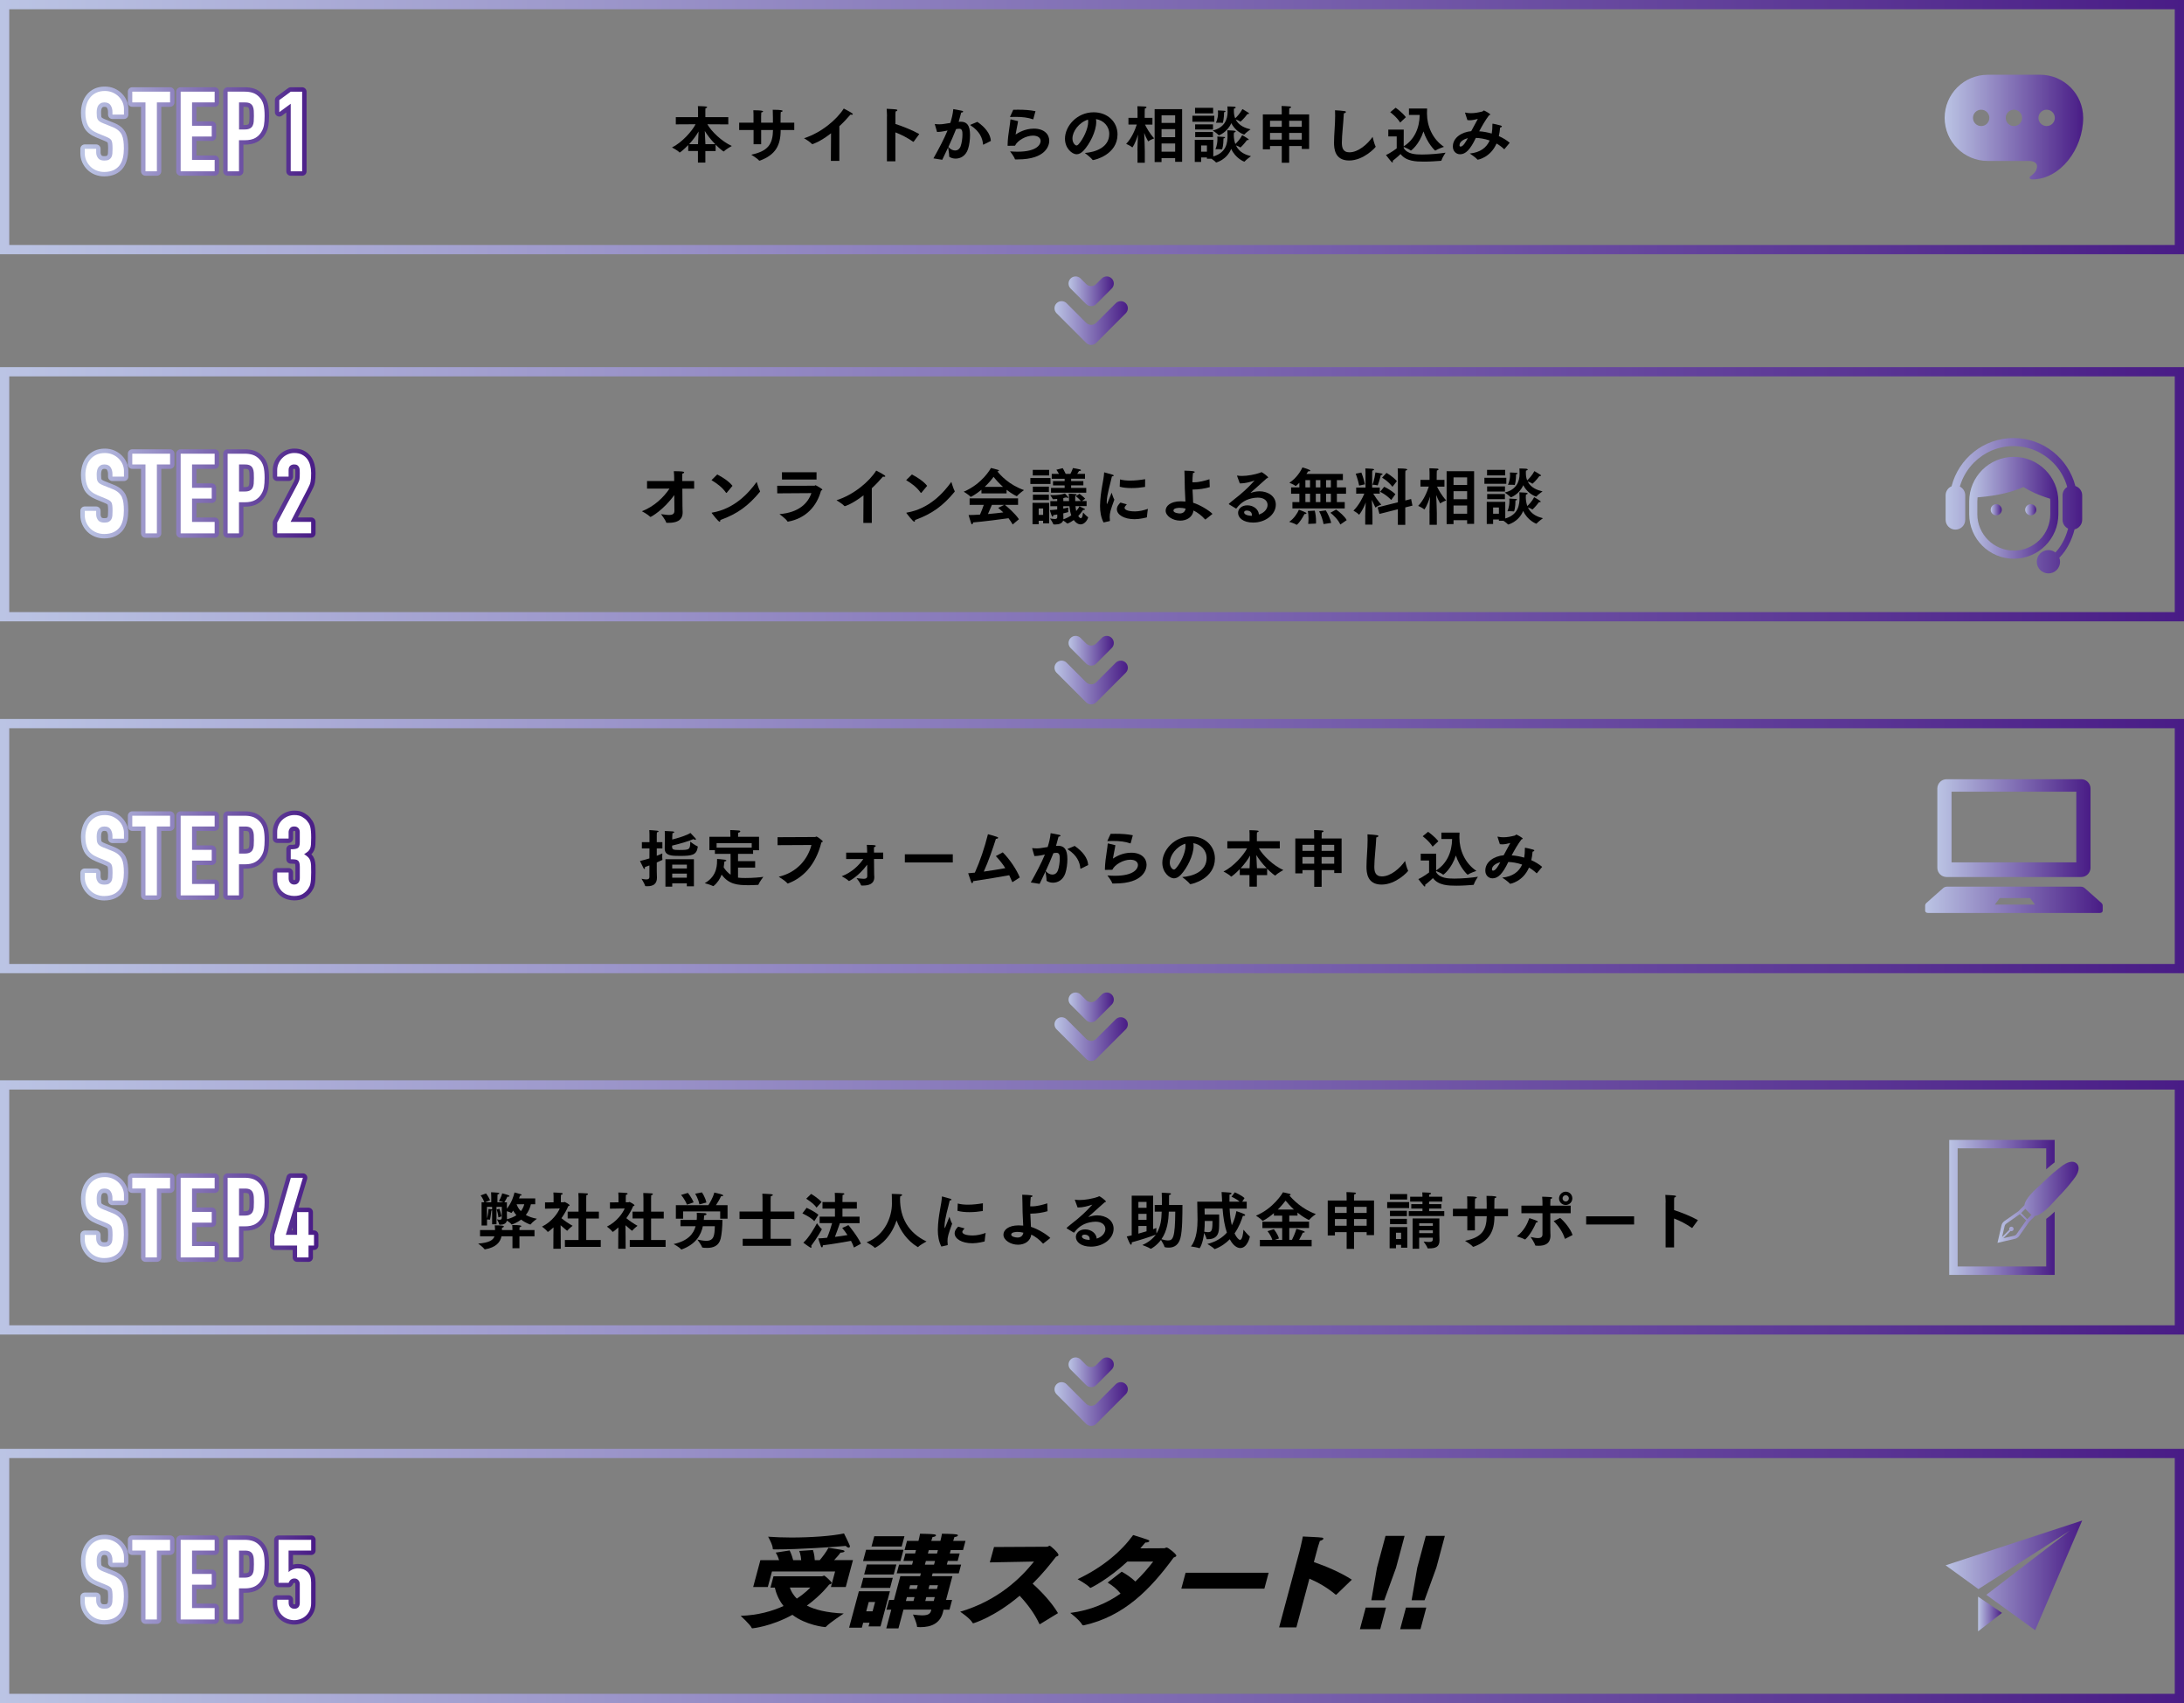 <?xml version="1.0" encoding="UTF-8"?>
<svg id="_レイヤー_2" data-name="レイヤー 2" xmlns="http://www.w3.org/2000/svg" xmlns:xlink="http://www.w3.org/1999/xlink" viewBox="0 0 742.15 578.6">
  <rect x="0" y="0" width="742.15" height="578.6" fill="#808080" stroke="none"/>
  <defs>
    <style>
      .cls-1 {
        stroke: url(#_新規グラデーションスウォッチ_9-7);
      }

      .cls-1, .cls-2, .cls-3, .cls-4, .cls-5, .cls-6, .cls-7, .cls-8, .cls-9, .cls-10, .cls-11, .cls-12, .cls-13, .cls-14, .cls-15, .cls-16, .cls-17, .cls-18, .cls-19, .cls-20, .cls-21, .cls-22, .cls-23, .cls-24, .cls-25, .cls-26, .cls-27, .cls-28, .cls-29, .cls-30 {
        fill: none;
      }

      .cls-1, .cls-2, .cls-3, .cls-4, .cls-30 {
        stroke-miterlimit: 10;
        stroke-width: 3.14px;
      }

      .cls-2 {
        stroke: url(#_新規グラデーションスウォッチ_9-8);
      }

      .cls-3 {
        stroke: url(#_新規グラデーションスウォッチ_9-9);
      }

      .cls-4 {
        stroke: url(#_新規グラデーションスウォッチ_9-6);
      }

      .cls-5 {
        stroke: url(#_新規グラデーションスウォッチ_9-13);
      }

      .cls-5, .cls-6, .cls-7, .cls-8, .cls-9, .cls-10, .cls-11, .cls-12, .cls-13, .cls-14, .cls-15, .cls-16, .cls-17, .cls-18, .cls-19, .cls-20, .cls-21, .cls-22, .cls-23, .cls-24, .cls-25, .cls-26, .cls-27, .cls-28, .cls-29 {
        stroke-linecap: round;
        stroke-linejoin: round;
        stroke-width: 3px;
      }

      .cls-6 {
        stroke: url(#_新規グラデーションスウォッチ_9-19);
      }

      .cls-7 {
        stroke: url(#_新規グラデーションスウォッチ_9-18);
      }

      .cls-8 {
        stroke: url(#_新規グラデーションスウォッチ_9-17);
      }

      .cls-9 {
        stroke: url(#_新規グラデーションスウォッチ_9-20);
      }

      .cls-10 {
        stroke: url(#_新規グラデーションスウォッチ_9-24);
      }

      .cls-11 {
        stroke: url(#_新規グラデーションスウォッチ_9-23);
      }

      .cls-12 {
        stroke: url(#_新規グラデーションスウォッチ_9-28);
      }

      .cls-13 {
        stroke: url(#_新規グラデーションスウォッチ_9-25);
      }

      .cls-14 {
        stroke: url(#_新規グラデーションスウォッチ_9-22);
      }

      .cls-15 {
        stroke: url(#_新規グラデーションスウォッチ_9-21);
      }

      .cls-16 {
        stroke: url(#_新規グラデーションスウォッチ_9-27);
      }

      .cls-17 {
        stroke: url(#_新規グラデーションスウォッチ_9-29);
      }

      .cls-18 {
        stroke: url(#_新規グラデーションスウォッチ_9-26);
      }

      .cls-19 {
        stroke: url(#_新規グラデーションスウォッチ_9-16);
      }

      .cls-20 {
        stroke: url(#_新規グラデーションスウォッチ_9-12);
      }

      .cls-21 {
        stroke: url(#_新規グラデーションスウォッチ_9-11);
      }

      .cls-22 {
        stroke: url(#_新規グラデーションスウォッチ_9-15);
      }

      .cls-23 {
        stroke: url(#_新規グラデーションスウォッチ_9-14);
      }

      .cls-24 {
        stroke: url(#_新規グラデーションスウォッチ_9-34);
      }

      .cls-25 {
        stroke: url(#_新規グラデーションスウォッチ_9-30);
      }

      .cls-26 {
        stroke: url(#_新規グラデーションスウォッチ_9-33);
      }

      .cls-27 {
        stroke: url(#_新規グラデーションスウォッチ_9-35);
      }

      .cls-28 {
        stroke: url(#_新規グラデーションスウォッチ_9-31);
      }

      .cls-29 {
        stroke: url(#_新規グラデーションスウォッチ_9-32);
      }

      .cls-31 {
        fill: url(#_新規グラデーションスウォッチ_9);
      }

      .cls-32 {
        fill: url(#_新規グラデーションスウォッチ_9-3);
      }

      .cls-33 {
        fill: url(#_新規グラデーションスウォッチ_9-4);
      }

      .cls-34 {
        fill: url(#_新規グラデーションスウォッチ_9-5);
      }

      .cls-35 {
        fill: url(#_新規グラデーションスウォッチ_9-2);
      }

      .cls-36 {
        fill: #fff;
      }

      .cls-30 {
        stroke: url(#_新規グラデーションスウォッチ_9-10);
      }

      .cls-37 {
        fill: url(#_新規グラデーションスウォッチ_9-49);
      }

      .cls-38 {
        fill: url(#_新規グラデーションスウォッチ_9-46);
      }

      .cls-39 {
        fill: url(#_新規グラデーションスウォッチ_9-47);
      }

      .cls-40 {
        fill: url(#_新規グラデーションスウォッチ_9-45);
      }

      .cls-41 {
        fill: url(#_新規グラデーションスウォッチ_9-43);
      }

      .cls-42 {
        fill: url(#_新規グラデーションスウォッチ_9-48);
      }

      .cls-43 {
        fill: url(#_新規グラデーションスウォッチ_9-42);
      }

      .cls-44 {
        fill: url(#_新規グラデーションスウォッチ_9-44);
      }

      .cls-45 {
        fill: url(#_新規グラデーションスウォッチ_9-41);
      }

      .cls-46 {
        fill: url(#_新規グラデーションスウォッチ_9-40);
      }

      .cls-47 {
        fill: url(#_新規グラデーションスウォッチ_9-36);
      }

      .cls-48 {
        fill: url(#_新規グラデーションスウォッチ_9-39);
      }

      .cls-49 {
        fill: url(#_新規グラデーションスウォッチ_9-38);
      }

      .cls-50 {
        fill: url(#_新規グラデーションスウォッチ_9-37);
      }
    </style>
    <linearGradient id="_新規グラデーションスウォッチ_9" data-name="新規グラデーションスウォッチ 9" x1="662.37" y1="410.21" x2="698.2" y2="410.21" gradientUnits="userSpaceOnUse">
      <stop offset="0" stop-color="#bbc4e4"/>
      <stop offset="1" stop-color="#491c86"/>
    </linearGradient>
    <linearGradient id="_新規グラデーションスウォッチ_9-2" data-name="新規グラデーションスウォッチ 9" x1="678.77" y1="408.47" x2="706.34" y2="408.47" xlink:href="#_新規グラデーションスウォッチ_9"/>
    <linearGradient id="_新規グラデーションスウォッチ_9-3" data-name="新規グラデーションスウォッチ 9" x1="658.33" y1="281.35" x2="710.38" y2="281.35" xlink:href="#_新規グラデーションスウォッチ_9"/>
    <linearGradient id="_新規グラデーションスウォッチ_9-4" data-name="新規グラデーションスウォッチ 9" x1="654.19" y1="305.7" x2="714.52" y2="305.7" xlink:href="#_新規グラデーションスウォッチ_9"/>
    <linearGradient id="_新規グラデーションスウォッチ_9-5" data-name="新規グラデーションスウォッチ 9" x1="660.82" y1="43.19" x2="707.89" y2="43.19" xlink:href="#_新規グラデーションスウォッチ_9"/>
    <linearGradient id="_新規グラデーションスウォッチ_9-6" data-name="新規グラデーションスウォッチ 9" x1="0" y1="43.19" x2="742.15" y2="43.19" xlink:href="#_新規グラデーションスウォッチ_9"/>
    <linearGradient id="_新規グラデーションスウォッチ_9-7" data-name="新規グラデーションスウォッチ 9" x1="0" y1="167.91" x2="742.15" y2="167.91" xlink:href="#_新規グラデーションスウォッチ_9"/>
    <linearGradient id="_新規グラデーションスウォッチ_9-8" data-name="新規グラデーションスウォッチ 9" x1="0" y1="287.45" x2="742.15" y2="287.45" xlink:href="#_新規グラデーションスウォッチ_9"/>
    <linearGradient id="_新規グラデーションスウォッチ_9-9" data-name="新規グラデーションスウォッチ 9" x1="0" y1="410.21" x2="742.15" y2="410.21" xlink:href="#_新規グラデーションスウォッチ_9"/>
    <linearGradient id="_新規グラデーションスウォッチ_9-10" data-name="新規グラデーションスウォッチ 9" x1="0" y1="535.41" x2="742.15" y2="535.41" xlink:href="#_新規グラデーションスウォッチ_9"/>
    <linearGradient id="_新規グラデーションスウォッチ_9-11" data-name="新規グラデーションスウォッチ 9" x1="28.79" y1="290.67" x2="106.69" y2="290.67" xlink:href="#_新規グラデーションスウォッチ_9"/>
    <linearGradient id="_新規グラデーションスウォッチ_9-12" data-name="新規グラデーションスウォッチ 9" x1="28.79" y1="290.67" x2="106.69" y2="290.67" xlink:href="#_新規グラデーションスウォッチ_9"/>
    <linearGradient id="_新規グラデーションスウォッチ_9-13" data-name="新規グラデーションスウォッチ 9" x1="28.79" y1="290.67" x2="106.69" y2="290.67" xlink:href="#_新規グラデーションスウォッチ_9"/>
    <linearGradient id="_新規グラデーションスウォッチ_9-14" data-name="新規グラデーションスウォッチ 9" x1="28.79" y1="290.67" x2="106.69" y2="290.67" xlink:href="#_新規グラデーションスウォッチ_9"/>
    <linearGradient id="_新規グラデーションスウォッチ_9-15" data-name="新規グラデーションスウォッチ 9" x1="28.79" y1="290.67" x2="106.69" y2="290.67" xlink:href="#_新規グラデーションスウォッチ_9"/>
    <linearGradient id="_新規グラデーションスウォッチ_9-16" data-name="新規グラデーションスウォッチ 9" x1="28.79" y1="290.67" x2="106.69" y2="290.67" xlink:href="#_新規グラデーションスウォッチ_9"/>
    <linearGradient id="_新規グラデーションスウォッチ_9-17" data-name="新規グラデーションスウォッチ 9" x1="28.79" y1="290.67" x2="106.69" y2="290.67" xlink:href="#_新規グラデーションスウォッチ_9"/>
    <linearGradient id="_新規グラデーションスウォッチ_9-18" data-name="新規グラデーションスウォッチ 9" x1="28.79" y1="290.67" x2="106.69" y2="290.67" xlink:href="#_新規グラデーションスウォッチ_9"/>
    <linearGradient id="_新規グラデーションスウォッチ_9-19" data-name="新規グラデーションスウォッチ 9" x1="28.79" y1="290.67" x2="106.69" y2="290.67" xlink:href="#_新規グラデーションスウォッチ_9"/>
    <linearGradient id="_新規グラデーションスウォッチ_9-20" data-name="新規グラデーションスウォッチ 9" x1="28.79" y1="290.67" x2="106.69" y2="290.67" xlink:href="#_新規グラデーションスウォッチ_9"/>
    <linearGradient id="_新規グラデーションスウォッチ_9-21" data-name="新規グラデーションスウォッチ 9" x1="28.79" y1="290.67" x2="106.69" y2="290.67" xlink:href="#_新規グラデーションスウォッチ_9"/>
    <linearGradient id="_新規グラデーションスウォッチ_9-22" data-name="新規グラデーションスウォッチ 9" x1="28.79" y1="290.67" x2="106.69" y2="290.67" xlink:href="#_新規グラデーションスウォッチ_9"/>
    <linearGradient id="_新規グラデーションスウォッチ_9-23" data-name="新規グラデーションスウォッチ 9" x1="28.79" y1="290.67" x2="106.69" y2="290.67" xlink:href="#_新規グラデーションスウォッチ_9"/>
    <linearGradient id="_新規グラデーションスウォッチ_9-24" data-name="新規グラデーションスウォッチ 9" x1="28.79" y1="290.67" x2="106.69" y2="290.67" xlink:href="#_新規グラデーションスウォッチ_9"/>
    <linearGradient id="_新規グラデーションスウォッチ_9-25" data-name="新規グラデーションスウォッチ 9" x1="28.79" y1="290.67" x2="106.69" y2="290.67" xlink:href="#_新規グラデーションスウォッチ_9"/>
    <linearGradient id="_新規グラデーションスウォッチ_9-26" data-name="新規グラデーションスウォッチ 9" x1="28.79" y1="290.67" x2="106.69" y2="290.67" xlink:href="#_新規グラデーションスウォッチ_9"/>
    <linearGradient id="_新規グラデーションスウォッチ_9-27" data-name="新規グラデーションスウォッチ 9" x1="28.79" y1="290.67" x2="106.69" y2="290.67" xlink:href="#_新規グラデーションスウォッチ_9"/>
    <linearGradient id="_新規グラデーションスウォッチ_9-28" data-name="新規グラデーションスウォッチ 9" x1="28.79" y1="290.67" x2="106.69" y2="290.67" xlink:href="#_新規グラデーションスウォッチ_9"/>
    <linearGradient id="_新規グラデーションスウォッチ_9-29" data-name="新規グラデーションスウォッチ 9" x1="28.79" y1="290.67" x2="106.69" y2="290.67" xlink:href="#_新規グラデーションスウォッチ_9"/>
    <linearGradient id="_新規グラデーションスウォッチ_9-30" data-name="新規グラデーションスウォッチ 9" x1="28.79" y1="290.67" x2="106.69" y2="290.67" xlink:href="#_新規グラデーションスウォッチ_9"/>
    <linearGradient id="_新規グラデーションスウォッチ_9-31" data-name="新規グラデーションスウォッチ 9" x1="28.79" y1="290.67" x2="106.69" y2="290.67" xlink:href="#_新規グラデーションスウォッチ_9"/>
    <linearGradient id="_新規グラデーションスウォッチ_9-32" data-name="新規グラデーションスウォッチ 9" x1="28.79" y1="290.67" x2="106.69" y2="290.67" xlink:href="#_新規グラデーションスウォッチ_9"/>
    <linearGradient id="_新規グラデーションスウォッチ_9-33" data-name="新規グラデーションスウォッチ 9" x1="28.79" y1="290.67" x2="106.69" y2="290.67" xlink:href="#_新規グラデーションスウォッチ_9"/>
    <linearGradient id="_新規グラデーションスウォッチ_9-34" data-name="新規グラデーションスウォッチ 9" x1="28.79" y1="290.67" x2="106.69" y2="290.67" xlink:href="#_新規グラデーションスウォッチ_9"/>
    <linearGradient id="_新規グラデーションスウォッチ_9-35" data-name="新規グラデーションスウォッチ 9" x1="28.79" y1="290.67" x2="106.69" y2="290.67" xlink:href="#_新規グラデーションスウォッチ_9"/>
    <linearGradient id="_新規グラデーションスウォッチ_9-36" data-name="新規グラデーションスウォッチ 9" x1="669.17" y1="172.52" x2="699.46" y2="172.52" xlink:href="#_新規グラデーションスウォッチ_9"/>
    <linearGradient id="_新規グラデーションスウォッチ_9-37" data-name="新規グラデーションスウォッチ 9" x1="661.15" y1="171.81" x2="707.55" y2="171.81" xlink:href="#_新規グラデーションスウォッチ_9"/>
    <linearGradient id="_新規グラデーションスウォッチ_9-38" data-name="新規グラデーションスウォッチ 9" x1="676.45" y1="173.18" x2="680.24" y2="173.18" xlink:href="#_新規グラデーションスウォッチ_9"/>
    <linearGradient id="_新規グラデーションスウォッチ_9-39" data-name="新規グラデーションスウォッチ 9" x1="688.19" y1="173.18" x2="691.97" y2="173.18" xlink:href="#_新規グラデーションスウォッチ_9"/>
    <linearGradient id="_新規グラデーションスウォッチ_9-40" data-name="新規グラデーションスウォッチ 9" x1="672.18" y1="548.34" x2="680.3" y2="548.34" xlink:href="#_新規グラデーションスウォッチ_9"/>
    <linearGradient id="_新規グラデーションスウォッチ_9-41" data-name="新規グラデーションスウォッチ 9" x1="661.15" y1="535.22" x2="707.55" y2="535.22" xlink:href="#_新規グラデーションスウォッチ_9"/>
    <linearGradient id="_新規グラデーションスウォッチ_9-42" data-name="新規グラデーションスウォッチ 9" x1="358.33" y1="109.75" x2="383.25" y2="109.75" xlink:href="#_新規グラデーションスウォッチ_9"/>
    <linearGradient id="_新規グラデーションスウォッチ_9-43" data-name="新規グラデーションスウォッチ 9" x1="363.1" y1="98.97" x2="378.49" y2="98.97" xlink:href="#_新規グラデーションスウォッチ_9"/>
    <linearGradient id="_新規グラデーションスウォッチ_9-44" data-name="新規グラデーションスウォッチ 9" x1="358.33" y1="231.88" x2="383.25" y2="231.88" xlink:href="#_新規グラデーションスウォッチ_9"/>
    <linearGradient id="_新規グラデーションスウォッチ_9-45" data-name="新規グラデーションスウォッチ 9" x1="363.1" y1="221.1" x2="378.49" y2="221.1" xlink:href="#_新規グラデーションスウォッチ_9"/>
    <linearGradient id="_新規グラデーションスウォッチ_9-46" data-name="新規グラデーションスウォッチ 9" x1="358.33" y1="353.03" x2="383.25" y2="353.03" xlink:href="#_新規グラデーションスウォッチ_9"/>
    <linearGradient id="_新規グラデーションスウォッチ_9-47" data-name="新規グラデーションスウォッチ 9" x1="363.1" y1="342.25" x2="378.49" y2="342.25" xlink:href="#_新規グラデーションスウォッチ_9"/>
    <linearGradient id="_新規グラデーションスウォッチ_9-48" data-name="新規グラデーションスウォッチ 9" x1="358.33" y1="477.01" x2="383.25" y2="477.01" xlink:href="#_新規グラデーションスウォッチ_9"/>
    <linearGradient id="_新規グラデーションスウォッチ_9-49" data-name="新規グラデーションスウォッチ 9" x1="363.1" y1="466.23" x2="378.49" y2="466.23" xlink:href="#_新規グラデーションスウォッチ_9"/>
  </defs>
  <g id="_レイヤー_1-2" data-name="レイヤー 1">
    <g>
      <path class="cls-31" d="M695.33,430.27h-30.1v-40.13h30.1v7.13c1.15-1.02,1.91-1.62,2.81-2.33l.06-.04v-7.62h-35.83v45.86h35.83v-21.49c-1.03,1.03-1.98,1.83-2.87,2.45v16.17Z"/>
      <path class="cls-35" d="M705.7,395.32c-1.18-1.18-3.22-.65-5.39,1.1-1.96,1.55-2.83,2.15-6.84,6.01-2.79,2.43-4.97,4.8-5.45,6.56-.04.17-.07.32-.08.47l-2.03,2.03-4.8,3.38c-.12.08-.22.17-.32.27-.32.32-.55.73-.65,1.18l-1.37,5.93,5.93-1.37c.45-.1.86-.33,1.18-.65.1-.1.19-.2.27-.32l3.38-4.8,2.03-2.03c.14-.01.3-.04.47-.08,1.75-.48,4.12-2.65,6.56-5.45,3.86-4.01,4.46-4.88,6.01-6.84,1.76-2.16,2.29-4.2,1.1-5.39ZM685.26,419.28c-.04.06-.09.12-.15.18-.18.18-.41.31-.65.36l-3.69.85,2.45-2.45c.27.11.6.06.82-.17.29-.29.29-.77,0-1.07-.29-.29-.77-.29-1.07,0-.22.22-.28.55-.17.82l-2.45,2.45.85-3.69c.06-.25.18-.48.36-.66.05-.05.11-.1.18-.15l4.62-3.25,2.15,2.15-3.25,4.62ZM688.89,414.21l-2.08-2.08,1.45-1.45c.11.17.24.3.36.42l1.29,1.29c.12.12.26.25.42.36l-1.45,1.45Z"/>
    </g>
    <g>
      <path class="cls-32" d="M661.49,297.96h45.73c1.75,0,3.16-1.42,3.16-3.16v-26.91c0-1.74-1.42-3.16-3.16-3.16h-45.73c-1.75,0-3.16,1.42-3.16,3.16v26.91c0,1.75,1.41,3.16,3.16,3.16ZM663.16,268.98h42.39v24h-42.39v-24Z"/>
      <path class="cls-33" d="M714.05,306.73l-5.64-5c-.36-.32-.88-.5-1.43-.5h-45.25c-.55,0-1.07.18-1.43.5l-5.64,5c-.3.27-.47.61-.47.97v1.74c0,.41.43.73.95.73h58.43c.53,0,.95-.33.95-.73v-1.74c0-.36-.17-.7-.47-.97ZM677.89,307.32l1.63-2.21h10.34l1.63,2.21h-13.6Z"/>
    </g>
    <path class="cls-34" d="M693.24,25.4h-17.78c-8.09,0-14.64,6.56-14.64,14.64s6.56,14.64,14.64,14.64h13.99c2.09,0,2.75.97,2.75,1.77,0,1.18-.61,2.28-2.09,3.33-.92.65-.2,1.17.52,1.17,9.35,0,17.26-10.2,17.26-20.92,0-8.09-6.56-14.64-14.64-14.64ZM673.23,42.83c-1.54,0-2.78-1.24-2.78-2.78s1.24-2.78,2.78-2.78,2.78,1.24,2.78,2.78-1.24,2.78-2.78,2.78ZM684.35,42.83c-1.54,0-2.78-1.24-2.78-2.78s1.25-2.78,2.78-2.78,2.78,1.24,2.78,2.78-1.25,2.78-2.78,2.78ZM695.47,42.83c-1.54,0-2.78-1.24-2.78-2.78s1.24-2.78,2.78-2.78,2.78,1.24,2.78,2.78-1.24,2.78-2.78,2.78Z"/>
    <rect class="cls-4" x="1.57" y="1.57" width="739.01" height="83.23"/>
    <rect class="cls-1" x="1.57" y="126.3" width="739.01" height="83.23"/>
    <rect class="cls-2" x="1.57" y="245.84" width="739.01" height="83.23"/>
    <rect class="cls-3" x="1.57" y="368.6" width="739.01" height="83.23"/>
    <rect class="cls-30" x="1.57" y="493.8" width="739.01" height="83.23"/>
    <g>
      <g>
        <path class="cls-21" d="M42.09,38.93h-3.88v-.87c0-.89-.21-1.65-.63-2.3-.42-.65-1.12-.97-2.11-.97-.53,0-.96.1-1.29.3-.33.2-.6.46-.8.76-.2.33-.34.7-.42,1.12s-.11.85-.11,1.31c0,.53.02.98.06,1.33.04.36.13.67.29.95.15.28.37.52.67.72.29.2.69.41,1.2.61l2.96,1.18c.86.33,1.56.72,2.09,1.16.53.44.95.96,1.25,1.54.28.61.47,1.3.57,2.07.1.77.15,1.65.15,2.64,0,1.14-.11,2.2-.34,3.17-.23.98-.6,1.8-1.1,2.49-.53.71-1.23,1.27-2.09,1.67s-1.91.61-3.15.61c-.94,0-1.81-.17-2.62-.49-.81-.33-1.51-.79-2.09-1.37s-1.04-1.26-1.39-2.03c-.34-.77-.51-1.62-.51-2.53v-1.44h3.88v1.22c0,.71.21,1.35.63,1.92s1.12.85,2.11.85c.66,0,1.17-.09,1.54-.28.37-.19.65-.46.86-.82.2-.35.32-.78.36-1.27.04-.49.06-1.04.06-1.65,0-.71-.03-1.29-.08-1.75s-.15-.82-.3-1.1c-.18-.28-.41-.51-.7-.68-.29-.18-.68-.37-1.16-.57l-2.77-1.14c-1.67-.68-2.79-1.59-3.36-2.72-.57-1.13-.86-2.54-.86-4.24,0-1.01.14-1.98.42-2.89.28-.91.7-1.7,1.25-2.36.53-.66,1.21-1.18,2.03-1.58.82-.39,1.8-.59,2.95-.59.96,0,1.84.18,2.64.53.8.36,1.49.82,2.07,1.41,1.17,1.22,1.75,2.61,1.75,4.18v1.9Z"/>
        <path class="cls-20" d="M49.43,58.2v-23.41h-4.48v-3.65h12.84v3.65h-4.48v23.41h-3.88Z"/>
        <path class="cls-5" d="M61.39,58.2v-27.06h11.55v3.65h-7.68v7.94h6.69v3.65h-6.69v7.94h7.68v3.88h-11.55Z"/>
        <path class="cls-23" d="M77.35,58.2v-27.06h5.81c1.06,0,2,.14,2.81.42.81.28,1.54.77,2.2,1.48.66.71,1.11,1.54,1.37,2.49.25.95.38,2.24.38,3.86,0,1.22-.07,2.24-.21,3.08-.14.84-.44,1.62-.89,2.36-.53.89-1.24,1.58-2.13,2.07s-2.05.74-3.5.74h-1.98v10.56h-3.88ZM81.23,34.79v9.2h1.86c.79,0,1.39-.11,1.82-.34.43-.23.75-.54.95-.95.2-.38.32-.85.36-1.41.04-.56.06-1.18.06-1.86,0-.63-.01-1.23-.04-1.8s-.14-1.07-.34-1.5c-.2-.43-.51-.76-.91-.99-.41-.23-.99-.34-1.75-.34h-2.01Z"/>
        <path class="cls-22" d="M98.79,58.2v-22.95l-3.88,2.85v-4.1l3.88-2.85h3.88v27.06h-3.88Z"/>
        <path class="cls-19" d="M42.09,161.93h-3.88v-.87c0-.89-.21-1.65-.63-2.3-.42-.65-1.12-.97-2.11-.97-.53,0-.96.1-1.29.3-.33.2-.6.46-.8.76-.2.33-.34.7-.42,1.12s-.11.85-.11,1.31c0,.53.02.98.06,1.33.04.36.13.67.29.95.15.28.37.52.67.72.29.2.69.41,1.2.61l2.96,1.18c.86.33,1.56.72,2.09,1.16.53.44.95.96,1.25,1.54.28.61.47,1.3.57,2.07.1.77.15,1.65.15,2.64,0,1.14-.11,2.2-.34,3.17-.23.98-.6,1.8-1.1,2.49-.53.71-1.23,1.27-2.09,1.67s-1.91.61-3.15.61c-.94,0-1.81-.17-2.62-.49-.81-.33-1.51-.79-2.09-1.37s-1.04-1.26-1.39-2.03c-.34-.77-.51-1.62-.51-2.53v-1.44h3.88v1.22c0,.71.21,1.35.63,1.92s1.12.85,2.11.85c.66,0,1.17-.09,1.54-.28.37-.19.65-.46.86-.82.2-.35.32-.78.36-1.27.04-.49.06-1.04.06-1.65,0-.71-.03-1.29-.08-1.75s-.15-.82-.3-1.1c-.18-.28-.41-.51-.7-.68-.29-.18-.68-.37-1.16-.57l-2.77-1.14c-1.67-.68-2.79-1.59-3.36-2.72-.57-1.13-.86-2.54-.86-4.24,0-1.01.14-1.98.42-2.89.28-.91.7-1.7,1.25-2.36.53-.66,1.21-1.18,2.03-1.58.82-.39,1.8-.59,2.95-.59.96,0,1.84.18,2.64.53.8.36,1.49.82,2.07,1.41,1.17,1.22,1.75,2.61,1.75,4.18v1.9Z"/>
        <path class="cls-8" d="M49.43,181.2v-23.41h-4.48v-3.65h12.84v3.65h-4.48v23.41h-3.88Z"/>
        <path class="cls-7" d="M61.39,181.2v-27.06h11.55v3.65h-7.68v7.94h6.69v3.65h-6.69v7.94h7.68v3.88h-11.55Z"/>
        <path class="cls-6" d="M77.35,181.2v-27.06h5.81c1.06,0,2,.14,2.81.42.81.28,1.54.77,2.2,1.48.66.71,1.11,1.54,1.37,2.49.25.95.38,2.24.38,3.86,0,1.22-.07,2.24-.21,3.08-.14.84-.44,1.62-.89,2.36-.53.89-1.24,1.58-2.13,2.07s-2.05.74-3.5.74h-1.98v10.56h-3.88ZM81.23,157.79v9.2h1.86c.79,0,1.39-.11,1.82-.34.43-.23.75-.54.95-.95.2-.38.32-.85.36-1.41.04-.56.06-1.18.06-1.86,0-.63-.01-1.23-.04-1.8s-.14-1.07-.34-1.5c-.2-.43-.51-.76-.91-.99-.41-.23-.99-.34-1.75-.34h-2.01Z"/>
        <path class="cls-9" d="M94.19,181.2v-3.65l6.99-13.19c.35-.66.56-1.24.61-1.73.05-.49.08-1.11.08-1.84,0-.33,0-.68-.02-1.04-.01-.37-.08-.69-.21-.97-.13-.28-.32-.51-.57-.7-.25-.19-.62-.29-1.1-.29-.58,0-1.04.17-1.39.49-.34.33-.51.81-.51,1.44v2.2h-3.88v-2.13c0-.81.15-1.57.46-2.28s.72-1.33,1.25-1.86c.51-.53,1.11-.96,1.82-1.27.71-.32,1.47-.48,2.28-.48,1.01,0,1.88.18,2.6.55.72.37,1.32.87,1.8,1.5.46.63.79,1.36,1.01,2.17.21.81.32,1.67.32,2.58,0,.66-.01,1.21-.04,1.65-.03.44-.08.87-.15,1.27s-.2.81-.38,1.22c-.18.41-.42.9-.72,1.48l-5.7,10.98h6.99v3.88h-11.55Z"/>
        <path class="cls-15" d="M42.09,284.93h-3.88v-.87c0-.89-.21-1.65-.63-2.3-.42-.65-1.12-.97-2.11-.97-.53,0-.96.1-1.29.3-.33.2-.6.46-.8.76-.2.33-.34.7-.42,1.12s-.11.85-.11,1.31c0,.53.02.98.06,1.33.04.36.13.67.29.95.15.28.37.52.67.72.29.2.69.41,1.2.61l2.96,1.18c.86.33,1.56.72,2.09,1.16.53.44.95.96,1.25,1.54.28.61.47,1.3.57,2.07.1.77.15,1.65.15,2.64,0,1.14-.11,2.2-.34,3.17-.23.98-.6,1.8-1.1,2.49-.53.71-1.23,1.27-2.09,1.67s-1.91.61-3.15.61c-.94,0-1.81-.17-2.62-.49-.81-.33-1.51-.79-2.09-1.37s-1.04-1.26-1.39-2.03c-.34-.77-.51-1.62-.51-2.53v-1.44h3.88v1.22c0,.71.21,1.35.63,1.92s1.12.85,2.11.85c.66,0,1.17-.09,1.54-.28.37-.19.65-.46.86-.82.2-.35.32-.78.36-1.27.04-.49.06-1.04.06-1.65,0-.71-.03-1.29-.08-1.75s-.15-.82-.3-1.1c-.18-.28-.41-.51-.7-.68-.29-.18-.68-.37-1.16-.57l-2.77-1.14c-1.67-.68-2.79-1.59-3.36-2.72-.57-1.13-.86-2.54-.86-4.24,0-1.01.14-1.98.42-2.89.28-.91.7-1.7,1.25-2.36.53-.66,1.21-1.18,2.03-1.58.82-.39,1.8-.59,2.95-.59.96,0,1.84.18,2.64.53.8.36,1.49.82,2.07,1.41,1.17,1.22,1.75,2.61,1.75,4.18v1.9Z"/>
        <path class="cls-14" d="M49.43,304.2v-23.41h-4.48v-3.65h12.84v3.65h-4.48v23.41h-3.88Z"/>
        <path class="cls-11" d="M61.39,304.2v-27.06h11.55v3.65h-7.68v7.94h6.69v3.65h-6.69v7.94h7.68v3.88h-11.55Z"/>
        <path class="cls-10" d="M77.35,304.2v-27.06h5.81c1.06,0,2,.14,2.81.42.81.28,1.54.77,2.2,1.48.66.71,1.11,1.54,1.37,2.49.25.95.38,2.24.38,3.86,0,1.22-.07,2.24-.21,3.08-.14.84-.44,1.62-.89,2.36-.53.89-1.24,1.58-2.13,2.07s-2.05.74-3.5.74h-1.98v10.56h-3.88ZM81.23,280.79v9.2h1.86c.79,0,1.39-.11,1.82-.34.43-.23.75-.54.95-.95.2-.38.32-.85.36-1.41.04-.56.06-1.18.06-1.86,0-.63-.01-1.23-.04-1.8s-.14-1.07-.34-1.5c-.2-.43-.51-.76-.91-.99-.41-.23-.99-.34-1.75-.34h-2.01Z"/>
        <path class="cls-13" d="M98.79,288.54c1.17,0,1.97-.14,2.41-.42.44-.28.67-.92.67-1.94v-3.5c0-.56-.17-1.01-.51-1.37-.34-.35-.8-.53-1.39-.53-.68,0-1.17.22-1.46.65-.29.43-.44.85-.44,1.25v2.2h-3.88v-2.24c0-.79.15-1.53.46-2.24.3-.71.72-1.32,1.25-1.82.53-.51,1.15-.91,1.86-1.22.71-.3,1.47-.46,2.28-.46,1.06,0,1.94.21,2.64.63.7.42,1.22.84,1.58,1.27.25.3.47.61.67.91.19.3.35.67.47,1.1.23.84.34,2.08.34,3.72,0,.94-.02,1.7-.06,2.28-.04.58-.13,1.06-.29,1.44-.18.41-.42.75-.74,1.03-.32.28-.75.58-1.31.91.61.38,1.07.74,1.39,1.06.32.33.55.71.7,1.14.15.46.24,1,.27,1.62.03.62.04,1.41.04,2.38,0,.89-.02,1.62-.06,2.2s-.09,1.06-.17,1.44c-.08.41-.18.75-.3,1.03-.13.28-.29.57-.49.87-.48.71-1.1,1.3-1.84,1.77s-1.73.7-2.94.7c-.61,0-1.25-.1-1.94-.3-.68-.2-1.3-.53-1.86-.99-.56-.46-1.02-1.05-1.39-1.79s-.55-1.63-.55-2.7v-2.2h3.88v2.01c0,.61.17,1.11.51,1.5.34.39.8.59,1.39.59s1.04-.2,1.39-.59c.34-.39.51-.92.51-1.58v-3.88c0-1.06-.2-1.76-.61-2.09-.23-.2-.54-.33-.93-.38s-.91-.08-1.54-.08v-3.42Z"/>
        <path class="cls-18" d="M42.09,407.93h-3.88v-.87c0-.89-.21-1.65-.63-2.3-.42-.65-1.12-.97-2.11-.97-.53,0-.96.1-1.29.3-.33.2-.6.46-.8.76-.2.33-.34.7-.42,1.12s-.11.85-.11,1.31c0,.53.02.98.06,1.33.04.36.13.67.29.95.15.28.37.52.67.72.29.2.69.41,1.2.61l2.96,1.18c.86.33,1.56.72,2.09,1.16.53.44.95.96,1.25,1.54.28.61.47,1.3.57,2.07.1.77.15,1.65.15,2.64,0,1.14-.11,2.2-.34,3.17-.23.98-.6,1.8-1.1,2.49-.53.71-1.23,1.27-2.09,1.67s-1.91.61-3.15.61c-.94,0-1.81-.17-2.62-.49-.81-.33-1.51-.79-2.09-1.37s-1.04-1.26-1.39-2.03c-.34-.77-.51-1.62-.51-2.53v-1.44h3.88v1.22c0,.71.21,1.35.63,1.92s1.12.85,2.11.85c.66,0,1.17-.09,1.54-.28.37-.19.65-.46.86-.82.2-.35.32-.78.36-1.27.04-.49.06-1.04.06-1.65,0-.71-.03-1.29-.08-1.75s-.15-.82-.3-1.1c-.18-.28-.41-.51-.7-.68-.29-.18-.68-.37-1.16-.57l-2.77-1.14c-1.67-.68-2.79-1.59-3.36-2.72-.57-1.13-.86-2.54-.86-4.24,0-1.01.14-1.98.42-2.89.28-.91.7-1.7,1.25-2.36.53-.66,1.21-1.18,2.03-1.58.82-.39,1.8-.59,2.95-.59.96,0,1.84.18,2.64.53.8.36,1.49.82,2.07,1.41,1.17,1.22,1.75,2.61,1.75,4.18v1.9Z"/>
        <path class="cls-16" d="M49.43,427.2v-23.41h-4.48v-3.65h12.84v3.65h-4.48v23.41h-3.88Z"/>
        <path class="cls-12" d="M61.39,427.2v-27.06h11.55v3.65h-7.68v7.94h6.69v3.65h-6.69v7.94h7.68v3.88h-11.55Z"/>
        <path class="cls-17" d="M77.35,427.2v-27.06h5.81c1.06,0,2,.14,2.81.42.81.28,1.54.77,2.2,1.48.66.71,1.11,1.54,1.37,2.49.25.95.38,2.24.38,3.86,0,1.22-.07,2.24-.21,3.08-.14.84-.44,1.62-.89,2.36-.53.89-1.24,1.58-2.13,2.07s-2.05.74-3.5.74h-1.98v10.56h-3.88ZM81.23,403.79v9.2h1.86c.79,0,1.39-.11,1.82-.34.43-.23.75-.54.95-.95.2-.38.32-.85.36-1.41.04-.56.06-1.18.06-1.86,0-.63-.01-1.23-.04-1.8s-.14-1.07-.34-1.5c-.2-.43-.51-.76-.91-.99-.41-.23-.99-.34-1.75-.34h-2.01Z"/>
        <path class="cls-25" d="M100.95,427.2v-4.03h-7.71v-3.65l5.59-19.38h4.1l-5.81,19.38h3.84v-7.71h3.88v7.71h1.86v3.65h-1.86v4.03h-3.88Z"/>
        <path class="cls-28" d="M42.09,530.93h-3.88v-.87c0-.89-.21-1.65-.63-2.3-.42-.65-1.12-.97-2.11-.97-.53,0-.96.1-1.29.3-.33.2-.6.46-.8.76-.2.33-.34.7-.42,1.12s-.11.85-.11,1.31c0,.53.02.98.06,1.33.04.36.13.67.29.95.15.28.37.52.67.72.29.2.69.41,1.2.61l2.96,1.18c.86.33,1.56.72,2.09,1.16.53.44.95.96,1.25,1.54.28.61.47,1.3.57,2.07.1.77.15,1.65.15,2.64,0,1.14-.11,2.2-.34,3.17-.23.98-.6,1.8-1.1,2.49-.53.71-1.23,1.27-2.09,1.67s-1.91.61-3.15.61c-.94,0-1.81-.17-2.62-.49-.81-.33-1.51-.79-2.09-1.37s-1.04-1.26-1.39-2.03c-.34-.77-.51-1.62-.51-2.53v-1.44h3.88v1.22c0,.71.21,1.35.63,1.92s1.12.85,2.11.85c.66,0,1.17-.09,1.54-.28.37-.19.65-.46.86-.82.2-.35.32-.78.36-1.27.04-.49.06-1.04.06-1.65,0-.71-.03-1.29-.08-1.75s-.15-.82-.3-1.1c-.18-.28-.41-.51-.7-.68-.29-.18-.68-.37-1.16-.57l-2.77-1.14c-1.67-.68-2.79-1.59-3.36-2.72-.57-1.13-.86-2.54-.86-4.24,0-1.01.14-1.98.42-2.89.28-.91.7-1.7,1.25-2.36.53-.66,1.21-1.18,2.03-1.58.82-.39,1.8-.59,2.95-.59.96,0,1.84.18,2.64.53.8.36,1.49.82,2.07,1.41,1.17,1.22,1.75,2.61,1.75,4.18v1.9Z"/>
        <path class="cls-29" d="M49.43,550.2v-23.41h-4.48v-3.65h12.84v3.65h-4.48v23.41h-3.88Z"/>
        <path class="cls-26" d="M61.39,550.2v-27.06h11.55v3.65h-7.68v7.94h6.69v3.65h-6.69v7.94h7.68v3.88h-11.55Z"/>
        <path class="cls-24" d="M77.35,550.2v-27.06h5.81c1.06,0,2,.14,2.81.42.81.28,1.54.77,2.2,1.48.66.71,1.11,1.54,1.37,2.49.25.95.38,2.24.38,3.86,0,1.22-.07,2.24-.21,3.08-.14.84-.44,1.62-.89,2.36-.53.89-1.24,1.58-2.13,2.07s-2.05.74-3.5.74h-1.98v10.56h-3.88ZM81.23,526.79v9.2h1.86c.79,0,1.39-.11,1.82-.34.43-.23.75-.54.95-.95.2-.38.32-.85.36-1.41.04-.56.06-1.18.06-1.86,0-.63-.01-1.23-.04-1.8s-.14-1.07-.34-1.5c-.2-.43-.51-.76-.91-.99-.41-.23-.99-.34-1.75-.34h-2.01Z"/>
        <path class="cls-27" d="M105.74,523.14v3.65h-7.68v7.3c.35-.35.81-.65,1.37-.89.56-.24,1.18-.36,1.86-.36,1.32,0,2.39.4,3.21,1.2.82.8,1.23,2,1.23,3.59v6.99c0,.91-.16,1.72-.47,2.43-.32.71-.74,1.32-1.27,1.82-.53.51-1.15.89-1.84,1.16-.7.27-1.42.4-2.18.4s-1.49-.13-2.19-.4c-.7-.27-1.31-.65-1.84-1.16s-.96-1.11-1.27-1.82c-.32-.71-.47-1.52-.47-2.43v-1.14h3.88v.99c0,.66.18,1.17.55,1.54.37.37.84.55,1.42.55s1.03-.18,1.35-.53c.32-.35.47-.85.47-1.48v-6.35c0-.53-.17-.99-.51-1.37s-.78-.57-1.31-.57c-.33,0-.61.06-.84.17-.23.11-.42.25-.57.4-.15.15-.27.32-.34.49-.13.23-.2.37-.23.42h-3.42v-14.59h11.1Z"/>
      </g>
      <g>
        <path class="cls-36" d="M42.09,38.93h-3.88v-.87c0-.89-.21-1.65-.63-2.3-.42-.65-1.12-.97-2.11-.97-.53,0-.96.1-1.29.3-.33.2-.6.46-.8.76-.2.33-.34.7-.42,1.12s-.11.85-.11,1.31c0,.53.02.98.06,1.33.04.36.13.67.29.95.15.28.37.52.67.72.29.2.69.41,1.2.61l2.96,1.18c.86.33,1.56.72,2.09,1.16.53.44.95.96,1.25,1.54.28.61.47,1.3.57,2.07.1.77.15,1.65.15,2.64,0,1.14-.11,2.2-.34,3.17-.23.98-.6,1.8-1.1,2.49-.53.71-1.23,1.27-2.09,1.67s-1.91.61-3.15.61c-.94,0-1.81-.17-2.62-.49-.81-.33-1.51-.79-2.09-1.37s-1.04-1.26-1.39-2.03c-.34-.77-.51-1.62-.51-2.53v-1.44h3.88v1.22c0,.71.21,1.35.63,1.92s1.12.85,2.11.85c.66,0,1.17-.09,1.54-.28.37-.19.65-.46.86-.82.2-.35.32-.78.36-1.27.04-.49.06-1.04.06-1.65,0-.71-.03-1.29-.08-1.75s-.15-.82-.3-1.1c-.18-.28-.41-.51-.7-.68-.29-.18-.68-.37-1.16-.57l-2.77-1.14c-1.67-.68-2.79-1.59-3.36-2.72-.57-1.13-.86-2.54-.86-4.24,0-1.01.14-1.98.42-2.89.28-.91.7-1.7,1.25-2.36.53-.66,1.21-1.18,2.03-1.58.82-.39,1.8-.59,2.95-.59.96,0,1.84.18,2.64.53.8.36,1.49.82,2.07,1.41,1.17,1.22,1.75,2.61,1.75,4.18v1.9Z"/>
        <path class="cls-36" d="M49.43,58.2v-23.41h-4.48v-3.65h12.84v3.65h-4.48v23.41h-3.88Z"/>
        <path class="cls-36" d="M61.39,58.2v-27.06h11.55v3.65h-7.68v7.94h6.69v3.65h-6.69v7.94h7.68v3.88h-11.55Z"/>
        <path class="cls-36" d="M77.35,58.2v-27.06h5.81c1.06,0,2,.14,2.81.42.81.28,1.54.77,2.2,1.48.66.71,1.11,1.54,1.37,2.49.25.95.38,2.24.38,3.86,0,1.22-.07,2.24-.21,3.08-.14.84-.44,1.62-.89,2.36-.53.89-1.24,1.58-2.13,2.07s-2.05.74-3.5.74h-1.98v10.56h-3.88ZM81.23,34.79v9.2h1.86c.79,0,1.39-.11,1.82-.34.43-.23.75-.54.95-.95.2-.38.32-.85.36-1.41.04-.56.06-1.18.06-1.86,0-.63-.01-1.23-.04-1.8s-.14-1.07-.34-1.5c-.2-.43-.51-.76-.91-.99-.41-.23-.99-.34-1.75-.34h-2.01Z"/>
        <path class="cls-36" d="M98.79,58.2v-22.95l-3.88,2.85v-4.1l3.88-2.85h3.88v27.06h-3.88Z"/>
        <path class="cls-36" d="M42.09,161.93h-3.88v-.87c0-.89-.21-1.65-.63-2.3-.42-.65-1.12-.97-2.11-.97-.53,0-.96.1-1.29.3-.33.2-.6.46-.8.76-.2.33-.34.7-.42,1.12s-.11.85-.11,1.31c0,.53.02.98.06,1.33.04.36.13.67.29.95.15.28.37.52.67.72.29.2.69.41,1.2.61l2.96,1.18c.86.33,1.56.72,2.09,1.16.53.44.95.96,1.25,1.54.28.61.47,1.3.57,2.07.1.77.15,1.65.15,2.64,0,1.14-.11,2.2-.34,3.17-.23.98-.6,1.8-1.1,2.49-.53.71-1.23,1.27-2.09,1.67s-1.91.61-3.15.61c-.94,0-1.81-.17-2.62-.49-.81-.33-1.51-.79-2.09-1.37s-1.04-1.26-1.39-2.03c-.34-.77-.51-1.62-.51-2.53v-1.44h3.88v1.22c0,.71.21,1.35.63,1.92s1.12.85,2.11.85c.66,0,1.17-.09,1.54-.28.37-.19.65-.46.86-.82.2-.35.32-.78.36-1.27.04-.49.06-1.04.06-1.65,0-.71-.03-1.29-.08-1.75s-.15-.82-.3-1.1c-.18-.28-.41-.51-.7-.68-.29-.18-.68-.37-1.16-.57l-2.77-1.14c-1.67-.68-2.79-1.59-3.36-2.72-.57-1.13-.86-2.54-.86-4.24,0-1.01.14-1.98.42-2.89.28-.91.7-1.7,1.25-2.36.53-.66,1.21-1.18,2.03-1.58.82-.39,1.8-.59,2.95-.59.96,0,1.84.18,2.64.53.8.36,1.49.82,2.07,1.41,1.17,1.22,1.75,2.61,1.75,4.18v1.9Z"/>
        <path class="cls-36" d="M49.43,181.2v-23.41h-4.48v-3.65h12.84v3.65h-4.48v23.41h-3.88Z"/>
        <path class="cls-36" d="M61.39,181.2v-27.06h11.55v3.65h-7.68v7.94h6.69v3.65h-6.69v7.94h7.68v3.88h-11.55Z"/>
        <path class="cls-36" d="M77.35,181.2v-27.06h5.81c1.06,0,2,.14,2.81.42.81.28,1.54.77,2.2,1.48.66.71,1.11,1.54,1.37,2.49.25.95.38,2.24.38,3.86,0,1.22-.07,2.24-.21,3.08-.14.84-.44,1.62-.89,2.36-.53.89-1.24,1.58-2.13,2.07s-2.05.74-3.5.74h-1.98v10.56h-3.88ZM81.23,157.79v9.2h1.86c.79,0,1.39-.11,1.82-.34.43-.23.75-.54.95-.95.2-.38.32-.85.36-1.41.04-.56.06-1.18.06-1.86,0-.63-.01-1.23-.04-1.8s-.14-1.07-.34-1.5c-.2-.43-.51-.76-.91-.99-.41-.23-.99-.34-1.75-.34h-2.01Z"/>
        <path class="cls-36" d="M94.19,181.2v-3.65l6.99-13.19c.35-.66.56-1.24.61-1.73.05-.49.08-1.11.08-1.84,0-.33,0-.68-.02-1.04-.01-.37-.08-.69-.21-.97-.13-.28-.32-.51-.57-.7-.25-.19-.62-.29-1.1-.29-.58,0-1.04.17-1.39.49-.34.33-.51.81-.51,1.44v2.2h-3.88v-2.13c0-.81.15-1.57.46-2.28s.72-1.33,1.25-1.86c.51-.53,1.11-.96,1.82-1.27.71-.32,1.47-.48,2.28-.48,1.01,0,1.88.18,2.6.55.72.37,1.32.87,1.8,1.5.46.63.79,1.36,1.01,2.17.21.81.32,1.67.32,2.58,0,.66-.01,1.21-.04,1.65-.03.44-.08.87-.15,1.27s-.2.81-.38,1.22c-.18.41-.42.9-.72,1.48l-5.7,10.98h6.99v3.88h-11.55Z"/>
        <path class="cls-36" d="M42.09,284.93h-3.88v-.87c0-.89-.21-1.65-.63-2.3-.42-.65-1.12-.97-2.11-.97-.53,0-.96.1-1.29.3-.33.2-.6.46-.8.76-.2.33-.34.7-.42,1.12s-.11.85-.11,1.31c0,.53.02.98.06,1.33.04.36.13.67.29.95.15.28.37.52.67.72.29.2.69.41,1.2.61l2.96,1.18c.86.33,1.56.72,2.09,1.16.53.44.95.96,1.25,1.54.28.61.47,1.3.57,2.07.1.77.15,1.65.15,2.64,0,1.14-.11,2.2-.34,3.17-.23.98-.6,1.8-1.1,2.49-.53.71-1.23,1.27-2.09,1.67s-1.91.61-3.15.61c-.94,0-1.81-.17-2.62-.49-.81-.33-1.51-.79-2.09-1.37s-1.04-1.26-1.39-2.03c-.34-.77-.51-1.62-.51-2.53v-1.44h3.88v1.22c0,.71.21,1.35.63,1.92s1.12.85,2.11.85c.66,0,1.17-.09,1.54-.28.37-.19.65-.46.86-.82.2-.35.32-.78.36-1.27.04-.49.06-1.04.06-1.65,0-.71-.03-1.29-.08-1.75s-.15-.82-.3-1.1c-.18-.28-.41-.51-.7-.68-.29-.18-.68-.37-1.16-.57l-2.77-1.14c-1.67-.68-2.79-1.59-3.36-2.72-.57-1.13-.86-2.54-.86-4.24,0-1.01.14-1.98.42-2.89.28-.91.7-1.7,1.25-2.36.53-.66,1.21-1.18,2.03-1.58.82-.39,1.8-.59,2.95-.59.96,0,1.84.18,2.64.53.8.36,1.49.82,2.07,1.41,1.17,1.22,1.75,2.61,1.75,4.18v1.9Z"/>
        <path class="cls-36" d="M49.43,304.2v-23.41h-4.48v-3.65h12.84v3.65h-4.48v23.41h-3.88Z"/>
        <path class="cls-36" d="M61.39,304.2v-27.06h11.55v3.65h-7.68v7.94h6.69v3.65h-6.69v7.94h7.68v3.88h-11.55Z"/>
        <path class="cls-36" d="M77.35,304.2v-27.06h5.81c1.06,0,2,.14,2.81.42.81.28,1.54.77,2.2,1.48.66.71,1.11,1.54,1.37,2.49.25.95.38,2.24.38,3.86,0,1.22-.07,2.24-.21,3.08-.14.84-.44,1.62-.89,2.36-.53.89-1.24,1.58-2.13,2.07s-2.05.74-3.5.74h-1.98v10.56h-3.88ZM81.23,280.79v9.2h1.86c.79,0,1.39-.11,1.82-.34.43-.23.75-.54.95-.95.2-.38.32-.85.36-1.41.04-.56.06-1.18.06-1.86,0-.63-.01-1.23-.04-1.8s-.14-1.07-.34-1.5c-.2-.43-.51-.76-.91-.99-.41-.23-.99-.34-1.75-.34h-2.01Z"/>
        <path class="cls-36" d="M98.79,288.54c1.17,0,1.97-.14,2.41-.42.44-.28.67-.92.67-1.94v-3.5c0-.56-.17-1.01-.51-1.37-.34-.35-.8-.53-1.39-.53-.68,0-1.17.22-1.46.65-.29.43-.44.85-.44,1.25v2.2h-3.88v-2.24c0-.79.15-1.53.46-2.24.3-.71.72-1.32,1.25-1.82.53-.51,1.15-.91,1.86-1.22.71-.3,1.47-.46,2.28-.46,1.06,0,1.94.21,2.64.63.7.42,1.22.84,1.58,1.27.25.3.47.61.67.91.19.3.35.67.47,1.1.23.84.34,2.08.34,3.72,0,.94-.02,1.7-.06,2.28-.04.58-.13,1.06-.29,1.44-.18.41-.42.75-.74,1.03-.32.28-.75.58-1.31.91.61.38,1.07.74,1.39,1.06.32.33.55.71.7,1.14.15.46.24,1,.27,1.62.03.62.04,1.41.04,2.38,0,.89-.02,1.62-.06,2.2s-.09,1.06-.17,1.44c-.08.41-.18.75-.3,1.03-.13.28-.29.57-.49.87-.48.71-1.1,1.3-1.84,1.77s-1.73.7-2.94.7c-.61,0-1.25-.1-1.94-.3-.68-.2-1.3-.53-1.86-.99-.56-.46-1.02-1.05-1.39-1.79s-.55-1.63-.55-2.7v-2.2h3.88v2.01c0,.61.17,1.11.51,1.5.34.39.8.59,1.39.59s1.04-.2,1.39-.59c.34-.39.51-.92.51-1.58v-3.88c0-1.06-.2-1.76-.61-2.09-.23-.2-.54-.33-.93-.38s-.91-.08-1.54-.08v-3.42Z"/>
        <path class="cls-36" d="M42.09,407.93h-3.88v-.87c0-.89-.21-1.65-.63-2.3-.42-.65-1.12-.97-2.11-.97-.53,0-.96.1-1.29.3-.33.2-.6.46-.8.76-.2.33-.34.7-.42,1.12s-.11.85-.11,1.31c0,.53.02.98.06,1.33.04.36.13.67.29.95.15.28.37.52.67.72.29.2.69.41,1.2.61l2.96,1.18c.86.33,1.56.72,2.09,1.16.53.44.95.96,1.25,1.54.28.61.47,1.3.57,2.07.1.77.15,1.65.15,2.64,0,1.14-.11,2.2-.34,3.17-.23.98-.6,1.8-1.1,2.49-.53.71-1.23,1.27-2.09,1.67s-1.91.61-3.15.61c-.94,0-1.81-.17-2.62-.49-.81-.33-1.51-.79-2.09-1.37s-1.04-1.26-1.39-2.03c-.34-.77-.51-1.62-.51-2.53v-1.44h3.88v1.22c0,.71.21,1.35.63,1.92s1.12.85,2.11.85c.66,0,1.17-.09,1.54-.28.37-.19.65-.46.86-.82.2-.35.32-.78.36-1.27.04-.49.06-1.04.06-1.65,0-.71-.03-1.29-.08-1.75s-.15-.82-.3-1.1c-.18-.28-.41-.51-.7-.68-.29-.18-.68-.37-1.16-.57l-2.77-1.14c-1.67-.68-2.79-1.59-3.36-2.72-.57-1.13-.86-2.54-.86-4.24,0-1.01.14-1.98.42-2.89.28-.91.7-1.7,1.25-2.36.53-.66,1.21-1.18,2.03-1.58.82-.39,1.8-.59,2.95-.59.96,0,1.84.18,2.64.53.8.36,1.49.82,2.07,1.41,1.17,1.22,1.75,2.61,1.75,4.18v1.9Z"/>
        <path class="cls-36" d="M49.43,427.2v-23.41h-4.48v-3.65h12.84v3.65h-4.48v23.41h-3.88Z"/>
        <path class="cls-36" d="M61.39,427.2v-27.06h11.55v3.65h-7.68v7.94h6.69v3.65h-6.69v7.94h7.68v3.88h-11.55Z"/>
        <path class="cls-36" d="M77.35,427.2v-27.06h5.81c1.06,0,2,.14,2.81.42.81.28,1.54.77,2.2,1.48.66.71,1.11,1.54,1.37,2.49.25.95.38,2.24.38,3.86,0,1.22-.07,2.24-.21,3.08-.14.84-.44,1.62-.89,2.36-.53.89-1.24,1.58-2.13,2.07s-2.05.74-3.5.74h-1.98v10.56h-3.88ZM81.23,403.79v9.2h1.86c.79,0,1.39-.11,1.82-.34.43-.23.75-.54.95-.95.2-.38.32-.85.36-1.41.04-.56.06-1.18.06-1.86,0-.63-.01-1.23-.04-1.8s-.14-1.07-.34-1.5c-.2-.43-.51-.76-.91-.99-.41-.23-.99-.34-1.75-.34h-2.01Z"/>
        <path class="cls-36" d="M100.95,427.2v-4.03h-7.71v-3.65l5.59-19.38h4.1l-5.81,19.38h3.84v-7.71h3.88v7.71h1.86v3.65h-1.86v4.03h-3.88Z"/>
        <path class="cls-36" d="M42.09,530.93h-3.88v-.87c0-.89-.21-1.65-.63-2.3-.42-.65-1.12-.97-2.11-.97-.53,0-.96.1-1.29.3-.33.2-.6.46-.8.76-.2.33-.34.7-.42,1.12s-.11.85-.11,1.31c0,.53.02.98.06,1.33.04.36.13.67.29.95.15.28.37.52.67.72.29.2.69.41,1.2.61l2.96,1.18c.86.33,1.56.72,2.09,1.16.53.44.95.96,1.25,1.54.28.61.47,1.3.57,2.07.1.77.15,1.65.15,2.64,0,1.14-.11,2.2-.34,3.17-.23.98-.6,1.8-1.1,2.49-.53.71-1.23,1.27-2.09,1.67s-1.91.61-3.15.61c-.94,0-1.81-.17-2.62-.49-.81-.33-1.51-.79-2.09-1.37s-1.04-1.26-1.39-2.03c-.34-.77-.51-1.62-.51-2.53v-1.44h3.88v1.22c0,.71.21,1.35.63,1.92s1.12.85,2.11.85c.66,0,1.17-.09,1.54-.28.37-.19.65-.46.86-.82.2-.35.32-.78.36-1.27.04-.49.06-1.04.06-1.65,0-.71-.03-1.29-.08-1.75s-.15-.82-.3-1.1c-.18-.28-.41-.51-.7-.68-.29-.18-.68-.37-1.16-.57l-2.77-1.14c-1.67-.68-2.79-1.59-3.36-2.72-.57-1.13-.86-2.54-.86-4.24,0-1.01.14-1.98.42-2.89.28-.91.7-1.7,1.25-2.36.53-.66,1.21-1.18,2.03-1.58.82-.39,1.8-.59,2.95-.59.96,0,1.84.18,2.64.53.8.36,1.49.82,2.07,1.41,1.17,1.22,1.75,2.61,1.75,4.18v1.9Z"/>
        <path class="cls-36" d="M49.43,550.2v-23.41h-4.48v-3.65h12.84v3.65h-4.48v23.41h-3.88Z"/>
        <path class="cls-36" d="M61.39,550.2v-27.06h11.55v3.65h-7.68v7.94h6.69v3.65h-6.69v7.94h7.68v3.88h-11.55Z"/>
        <path class="cls-36" d="M77.35,550.2v-27.06h5.81c1.06,0,2,.14,2.81.42.81.28,1.54.77,2.2,1.48.66.71,1.11,1.54,1.37,2.49.25.95.38,2.24.38,3.86,0,1.22-.07,2.24-.21,3.08-.14.84-.44,1.62-.89,2.36-.53.89-1.24,1.58-2.13,2.07s-2.05.74-3.5.74h-1.98v10.56h-3.88ZM81.23,526.79v9.2h1.86c.79,0,1.39-.11,1.82-.34.43-.23.75-.54.95-.95.2-.38.32-.85.36-1.41.04-.56.06-1.18.06-1.86,0-.63-.01-1.23-.04-1.8s-.14-1.07-.34-1.5c-.2-.43-.51-.76-.91-.99-.41-.23-.99-.34-1.75-.34h-2.01Z"/>
        <path class="cls-36" d="M105.74,523.14v3.65h-7.68v7.3c.35-.35.81-.65,1.37-.89.56-.24,1.18-.36,1.86-.36,1.32,0,2.39.4,3.21,1.2.82.8,1.23,2,1.23,3.59v6.99c0,.91-.16,1.72-.47,2.43-.32.71-.74,1.32-1.27,1.82-.53.51-1.15.89-1.84,1.16-.7.27-1.42.4-2.18.4s-1.49-.13-2.19-.4c-.7-.27-1.31-.65-1.84-1.16s-.96-1.11-1.27-1.82c-.32-.71-.47-1.52-.47-2.43v-1.14h3.88v.99c0,.66.18,1.17.55,1.54.37.37.84.55,1.42.55s1.03-.18,1.35-.53c.32-.35.47-.85.47-1.48v-6.35c0-.53-.17-.99-.51-1.37s-.78-.57-1.31-.57c-.33,0-.61.06-.84.17-.23.11-.42.25-.57.4-.15.15-.27.32-.34.49-.13.23-.2.37-.23.42h-3.42v-14.59h11.1Z"/>
      </g>
    </g>
    <g>
      <path class="cls-47" d="M699.46,174.67v-4.3c0-8.37-6.78-15.15-15.15-15.15s-15.15,6.78-15.15,15.15v4.3c0,8.37,6.78,15.15,15.15,15.15s15.15-6.78,15.15-15.15ZM684.31,187.06c-6.83,0-12.39-5.56-12.39-12.39v-4.3c0-.47.03-.94.08-1.4,7.24-.55,12.24-2,15.59-3.51,2.1,1.34,5.01,2.75,9.07,3.98.02.31.05.62.05.94v4.3c0,6.83-5.56,12.39-12.39,12.39Z"/>
      <path class="cls-50" d="M705.23,165.11c-2.42-9.36-10.91-16.29-21.02-16.29-10.14,0-18.65,6.98-21.04,16.39-1.19.51-2.02,1.69-2.02,3.06v8.33c0,1.84,1.49,3.33,3.33,3.33s3.33-1.49,3.33-3.33v-8.33c0-1.3-.75-2.41-1.83-2.96.9-3.13,2.57-5.93,4.82-8.18,3.44-3.44,8.18-5.57,13.41-5.57s9.97,2.13,13.41,5.57c2.28,2.28,3.96,5.13,4.85,8.31-.95.59-1.59,1.63-1.59,2.83v8.33c0,1.32.77,2.45,1.89,2.99-.44,1.67-1.08,3.26-1.84,4.65-.74,1.37-1.6,2.55-2.48,3.45-.66-.5-1.48-.8-2.37-.8-2.18,0-3.96,1.77-3.96,3.96s1.77,3.96,3.96,3.96,3.96-1.77,3.96-3.96c0-.49-.1-.95-.26-1.38l.2-.19c2.19-2.24,4.03-5.64,4.98-9.43,1.48-.34,2.59-1.66,2.59-3.24v-8.33c0-1.48-.98-2.73-2.32-3.16Z"/>
      <path class="cls-49" d="M678.35,171.29c-1.05,0-1.89.85-1.89,1.89s.85,1.89,1.89,1.89,1.89-.85,1.89-1.89c0-1.05-.85-1.89-1.89-1.89Z"/>
      <path class="cls-48" d="M690.08,171.29c-1.05,0-1.89.85-1.89,1.89s.85,1.89,1.89,1.89,1.89-.85,1.89-1.89-.85-1.89-1.89-1.89Z"/>
    </g>
    <g>
      <polygon class="cls-46" points="672.18 554.24 680.3 547.97 672.18 542.45 672.18 554.24"/>
      <polygon class="cls-45" points="661.15 531.8 672.29 539.88 703.37 520.01 674.98 541.83 691.58 553.86 707.55 516.59 661.15 531.8"/>
    </g>
    <g>
      <path class="cls-43" d="M359.04,103.02c.94-.94,2.47-.94,3.41,0l6.64,6.64c.94.94,2.47.94,3.41,0l6.64-6.64c.94-.94,2.47-.94,3.41,0,.94.94.94,2.47,0,3.41l-10.05,10.05c-.94.94-2.47.94-3.41,0l-10.05-10.05c-.94-.94-.94-2.47,0-3.41Z"/>
      <path class="cls-41" d="M363.81,94.62c.94-.94,2.47-.94,3.41,0l1.87,1.87c.94.94,2.47.94,3.41,0l1.87-1.87c.94-.94,2.47-.94,3.41,0,.94.94.94,2.47,0,3.41l-5.28,5.28c-.94.94-2.47.94-3.41,0l-5.28-5.28c-.94-.94-.94-2.47,0-3.41Z"/>
    </g>
    <g>
      <path class="cls-44" d="M359.04,225.15c.94-.94,2.47-.94,3.41,0l6.64,6.64c.94.94,2.47.94,3.41,0l6.64-6.64c.94-.94,2.47-.94,3.41,0,.94.94.94,2.47,0,3.41l-10.05,10.05c-.94.94-2.47.94-3.41,0l-10.05-10.05c-.94-.94-.94-2.47,0-3.41Z"/>
      <path class="cls-40" d="M363.81,216.75c.94-.94,2.47-.94,3.41,0l1.87,1.87c.94.94,2.47.94,3.41,0l1.87-1.87c.94-.94,2.47-.94,3.41,0,.94.94.94,2.47,0,3.41l-5.28,5.28c-.94.94-2.47.94-3.41,0l-5.28-5.28c-.94-.94-.94-2.47,0-3.41Z"/>
    </g>
    <g>
      <path class="cls-38" d="M359.04,346.3c.94-.94,2.47-.94,3.41,0l6.64,6.64c.94.94,2.47.94,3.41,0l6.64-6.64c.94-.94,2.47-.94,3.41,0,.94.94.94,2.47,0,3.41l-10.05,10.05c-.94.94-2.47.94-3.41,0l-10.05-10.05c-.94-.94-.94-2.47,0-3.41Z"/>
      <path class="cls-39" d="M363.81,337.9c.94-.94,2.47-.94,3.41,0l1.87,1.87c.94.94,2.47.94,3.41,0l1.87-1.87c.94-.94,2.47-.94,3.41,0,.94.94.94,2.47,0,3.41l-5.28,5.28c-.94.94-2.47.94-3.41,0l-5.28-5.28c-.94-.94-.94-2.47,0-3.41Z"/>
    </g>
    <g>
      <path class="cls-42" d="M359.04,470.28c.94-.94,2.47-.94,3.41,0l6.64,6.64c.94.94,2.47.94,3.41,0l6.64-6.64c.94-.94,2.47-.94,3.41,0,.94.94.94,2.47,0,3.41l-10.05,10.05c-.94.94-2.47.94-3.41,0l-10.05-10.05c-.94-.94-.94-2.47,0-3.41Z"/>
      <path class="cls-37" d="M363.81,461.88c.94-.94,2.47-.94,3.41,0l1.87,1.87c.94.94,2.47.94,3.41,0l1.87-1.87c.94-.94,2.47-.94,3.41,0,.94.94.94,2.47,0,3.41l-5.28,5.28c-.94.94-2.47.94-3.41,0l-5.28-5.28c-.94-.94-.94-2.47,0-3.41Z"/>
    </g>
    <g>
      <g>
        <path d="M237.19,51.3h-3.32v-2.02c-1.32,1.38-2.75,2.54-2.92,2.54-.04,0-.08-.02-.12-.08-.53-.65-2.48-1.64-2.48-1.64,3.34-1.64,6.8-5.5,8.02-7.89l-6.72.04v-2.46h7.56v-2.54s-.02-.65-.06-1.2c0,0,1.95.02,2.81.15.21.02.34.13.34.23,0,.12-.17.27-.57.34-.04.29-.04.76-.04.76v2.27h7.79v2.46l-7.1-.04c1.32,2.39,4.89,5.86,8.31,7.37-.08.06-1.83.97-2.65,1.81-.04.04-.08.06-.13.06-.11,0-1.2-.78-2.73-2.31v2.16h-3.49v3.93h-2.52v-3.93ZM237.19,48.99c.04-.86.13-2.81.19-4.32-.67,1.2-1.81,2.79-3.21,4.32h3.02ZM243.05,48.99c-1.55-1.57-2.79-3.23-3.55-4.49.08,1.53.17,3.57.21,4.49h3.34Z"/>
        <path d="M251.16,41.68h4.89v-2.5s0-1.05-.06-1.72h.23c2.94,0,3.09.27,3.09.4,0,.15-.25.29-.61.34-.04.48-.06,1.3-.06,1.3v2.18h4.01v-1.64c0-.59-.02-1.97-.06-2.75,3.11,0,3.36.25,3.36.4s-.25.31-.63.38c-.06.46-.06,1.24-.06,1.49-.02.74-.02,1.49-.02,2.12h4.66v2.5h-4.62c0,5.21-1.76,8.46-7.12,10.41h-.06c-.06,0-.12-.02-.17-.06-.65-.78-2.64-1.97-2.64-1.97,5.69-1.22,7.29-3.53,7.39-8.38h-4.03v4.83h-2.58v-4.83h-4.89v-2.5Z"/>
        <path d="M282.42,45.27c-3.95,3.07-6.34,3.7-6.36,3.7-.06,0-.12-.02-.19-.08-.69-.78-2.65-1.93-2.65-1.93,5.9-1.87,11.17-6.38,13.5-10.08,0,0,1.89.94,2.81,1.58.19.12.27.25.27.34,0,.12-.13.19-.36.19-.13,0-.27-.02-.44-.06-1.13,1.32-2.41,2.69-3.78,3.95v11.78h-2.88l.06-9.36Z"/>
        <path d="M301.41,39.56s-.02-1.68-.11-2.6c3.3.17,3.63.19,3.63.48,0,.15-.17.31-.59.42-.06.44-.06.99-.06,1.28v2.98c2.48.8,5.86,2.14,8.1,3.42l-1.89,2.58s-.06.06-.11.06c-.02,0-.06-.02-.11-.04-1.97-1.38-4.03-2.41-6-3.17v9.83h-2.88v-15.24Z"/>
        <path d="M317.2,53.8c1.95-3.46,3.59-6.59,4.79-9.47-1.91.42-2.73.5-3.57.5-.19-.57-.76-2.58-.76-2.62s.04-.08.1-.08c.04,0,.08.02.13.02.31.04.76.08,1.26.08.92,0,1.2-.04,3.78-.46.42-1.34.86-2.96,1.01-4.7,0,0,2.48.42,3,.57.25.06.36.19.36.29,0,.15-.25.29-.67.31-.19.67-.53,2.02-.86,3.15.23-.02.46-.04.69-.04,2.1,0,3.17,1.2,3.17,4.54,0,1.58-.23,3.38-.69,4.77-.78,2.33-2.58,3.23-4.2,3.23-.78,0-1.51-.21-2.08-.57-.08-.04-.11-.08-.11-.19,0-.78-.25-2.37-.36-3.04-.61,1.32-1.28,2.69-2,4.2l-3-.48ZM324.55,51.13c.78,0,1.51-.42,1.89-1.47.38-1.03.61-2.67.61-3.95,0-.99-.06-1.97-1.07-1.97-.42,0-.74.06-1.09.12-.8,2.02-1.64,3.97-2.62,6.07.57.71,1.45,1.2,2.29,1.2ZM332.11,41.39c2.73,1.87,4.47,4.16,4.6,6.49l-2.48,1.24s-.08.04-.1.04c-.04,0-.06-.04-.08-.12-.19-2.14-1.16-4.43-4.14-6.38-.15-.11-.21-.15-.21-.19s.08-.08.23-.15l2.18-.92Z"/>
        <path d="M345.95,41.16c-.19,1.41-.63,3.13-.84,4.54.92-.59,3.17-2,6.21-2,3.51,0,5.23,1.93,5.23,4.12,0,1.58-1.11,6.34-10.75,6.34h-.74c-.1,0-.17-.02-.19-.11-.23-.8-1.43-2.37-1.64-2.62.9.06,1.74.11,2.52.11,6.76,0,7.87-2.56,7.87-3.65,0-.99-.86-1.81-2.6-1.81-2.37,0-5.27,1.62-6.11,3.42-.19,0-2.25.04-2.41.04-.08,0-.11,0-.11-.11.02-2.14.36-4.35.63-6.15.17-1.11.29-1.99.32-2.56,0-.11.08-.15.15-.15h.04l2.42.59ZM344.31,37.29c.57-.02,1.13-.02,1.7-.02,2.04,0,4.01.12,5.86.5l-.73,2.67s-.04.11-.08.11c-.02,0-.04-.02-.06-.02-1.64-.59-3.59-.82-5.88-.82-.61,0-1.26.02-1.93.04l1.13-2.46Z"/>
        <path d="M376.94,45.54c0-2.67-1.95-4.68-4.51-5.08.06.31.08.63.08.99,0,3.19-2.25,7.52-4.28,9.7-.8.86-1.6,1.26-2.39,1.26-1.53,0-3.95-2.02-3.95-5.29,0-4.26,4.05-8.97,9.74-8.97,4.7,0,8.12,3.21,8.12,7.54-.02,6.84-7.73,8.69-8.36,8.69-.06,0-.11-.02-.15-.08-.57-.82-2.6-2.33-2.6-2.33,3.57-.25,8.29-1.89,8.29-6.43ZM364.43,47.05c0,1.58.99,2.37,1.36,2.37.23,0,.48-.13.69-.38,1.55-1.7,3.3-5.23,3.3-7.66,0-.25-.02-.5-.06-.74-3.02.92-5.29,3.97-5.29,6.4Z"/>
        <path d="M386.52,51.13c0-1.24.1-3.57.19-5.42-.92,3.11-1.87,4.37-1.93,4.37-.02,0-.04-.02-.08-.06-.42-.42-2.02-1.15-2.02-1.15,1.89-1.89,3.11-4.96,3.61-6.55h-2.83v-2.29h3.09v-2.39s-.04-1.22-.06-1.55c0,0,1.97.04,2.67.11.27.02.44.15.44.27,0,.15-.19.29-.57.4-.02.19-.04.88-.04.88l-.02,2.29h2.64v2.29h-2.52c.44.94,1.58,3.04,3.11,4.68,0,0-1.47.57-1.93.97-.04.02-.06.04-.08.04s-.04-.04-.08-.08c-.57-.99-1.01-1.95-1.3-2.77.08,1.99.21,4.87.21,6.11v4.01h-2.48v-4.14ZM392.36,37.08h9.34v17.89h-2.37v-1.24h-4.62v1.32h-2.35v-17.97ZM399.33,41.76v-2.58h-4.62v2.58h4.62ZM399.33,46.61v-2.73h-4.62v2.73h4.62ZM399.33,51.53v-2.79h-4.62v2.79h4.62Z"/>
        <path d="M405.19,39.33h7.45v2.04h-7.45v-2.04ZM405.99,47.5h6.3v5.65c4.58-1.32,4.85-4.89,4.85-7.14,0-.55-.02-1.34-.06-1.76,1.91.08,2.83.12,2.83.42,0,.12-.21.27-.59.38-.02.42-.04.71-.06.97.04,1.15.23,2.1.52,2.9.53-.48,1.58-1.55,2.33-3,0,0,1.6.9,2.06,1.28.11.08.17.17.17.25s-.11.15-.31.15c-.08,0-.17,0-.27-.02-1.05,1.43-2.18,2.52-2.25,2.52-.02,0-.04-.02-.08-.04-.29-.23-.97-.5-1.45-.67,1.15,2.46,3.46,3.25,5.12,3.67,0,0-1.64,1.18-2.16,1.81-.02.04-.06.06-.11.06s-2.96-1.09-4.45-4.35c-1.55,3.76-5.06,4.62-5.1,4.62s-.06-.02-.11-.06c-.23-.31-.95-.84-1.49-1.22h-1.55v-.42h-1.97v1.51h-2.16v-7.5ZM406.09,36.64h6.15v1.87h-6.15v-1.87ZM406.12,42.25h6.07v1.74h-6.07v-1.74ZM406.14,44.85h6.03v1.74h-6.03v-1.74ZM410.13,51.53v-2.12h-1.97v2.12h1.97ZM414.2,45.96s-.08-.02-.13-.06c-.38-.53-1.97-1.57-1.97-1.57,4.03-.92,5.06-3.86,5.06-6.32,0-.5-.02-1.43-.06-1.85.53.02,1.91.04,2.21.08.42.04.61.17.61.29,0,.15-.25.29-.61.38-.02.27-.02.53-.02.78,0,.99.15,1.8.44,2.52.48-.44,1.66-1.64,2.46-3.15,0,0,1.64.95,2.08,1.26.11.08.17.17.17.25s-.11.17-.31.17c-.06,0-.15,0-.23-.02-1.05,1.47-2.33,2.62-2.39,2.62-.02,0-.04-.02-.06-.04-.23-.21-1.05-.55-1.55-.74,1.07,2.18,3.34,2.98,5.06,3.38,0,0-1.62,1.13-2.08,1.72-.04.04-.06.06-.11.06-.02,0-.06-.02-.08-.02-1.55-.57-3.3-1.91-4.28-3.86-1.43,3.17-4.18,4.12-4.18,4.12ZM413.7,47.2c0-.25-.02-.52-.04-.82,0,0,1.95.11,2.33.15.19.02.29.1.29.19,0,.13-.17.25-.53.32v.17c0,2.02-.38,3.53-.52,3.53h-.06c-.21-.04-.69-.06-1.13-.06-.53,0-1.03.02-1.03.02,0,0,.69-1.34.69-3.49ZM413.9,38.34c0-.27-.02-.55-.04-.82,0,0,1.78.06,2.25.12.21.02.34.13.34.21,0,.1-.15.23-.5.29v.15c0,1.68-.34,3.49-.5,3.49-.02,0-.04-.02-.06-.02-.23-.08-.88-.06-1.43-.06h-.78s.73-1.3.73-3.36Z"/>
        <path d="M429.13,38.87h6.42v-.97s0-1.07-.06-1.89c.13,0,2.18.06,2.86.15.23.02.38.13.38.25,0,.15-.19.29-.61.38-.02.42-.04,1.3-.04,1.3v.78h6.78v11.74h-2.5v-.99h-4.28v5.67h-2.52v-5.67h-3.99v1.11h-2.44v-11.86ZM435.56,43.09v-2.06h-3.99v2.06h3.99ZM435.56,47.43v-2.27h-3.99v2.27h3.99ZM442.36,43.09v-2.06h-4.28v2.06h4.28ZM442.36,47.43v-2.27h-4.28v2.27h4.28Z"/>
        <path d="M467.43,49.72c.02.06.04.1.04.13,0,.21-4.09,4.68-9.01,4.68s-5.14-4.09-5.14-6.07c0-2.86.38-5.96.38-9.11,0-.63,0-1.26-.04-1.89.82.02,2.69.19,3.28.29.29.04.42.17.42.29,0,.19-.25.38-.71.46-.15,3.46-.67,7.33-.67,9.93,0,1.62.29,3.32,2.58,3.32,3,0,6.17-2.79,7.87-5.25,0,0,.55,2.44,1.01,3.21Z"/>
        <path d="M474.62,46.34h-2.86v-2.31h5.25l-.02,5.69c3.59-2.25,5.38-6.15,5.44-10.67h-3.65v-2.18h6.17s-.02.84-.04,1.36v.4c0,4.12,1.85,8.63,5.77,11.25,0,0-2.12.71-2.86,1.24-.04.02-.06.04-.1.04-.17,0-2.69-2.5-4.01-6.51-1.45,4.47-4.16,6.51-4.28,6.51-.04,0-.06-.02-.12-.06-.46-.42-1.79-.97-2.31-1.18v.36c1.18,2.1,4.09,2.22,6.26,2.22,2.67,0,5.92-.31,7.96-.63,0,0-1.11,1.64-1.39,2.6-.04.15-.08.15-.23.17-1.51.12-3.63.27-5.67.27-2.73,0-6.11-.08-8-2.58,0,0-1.32,1.28-2.67,2.29.04.13.06.23.06.31,0,.17-.06.27-.17.27-.06,0-.17-.06-.29-.19-.46-.46-1.89-2.35-1.89-2.35,1.62-.69,3.65-2.25,3.65-2.25v-4.09ZM474.26,36.6s2.14,1.47,3.48,3.21l-1.95,1.83c-1.13-1.87-3.38-3.53-3.38-3.53l1.85-1.51Z"/>
        <path d="M497.88,38.49c-.02-.06-.04-.12-.04-.17,0-.06.02-.08.08-.08.02,0,.06,0,.11.02.63.15,1.26.19,1.87.19,1.28,0,2.52-.25,3.82-.57.23-.06.31-.34.55-.34.15,0,2.14,1.09,2.14,1.36,0,.13-.21.23-.44.29-1.24,1.66-2.33,3.55-3.32,5.42,1.41.08,2.86.36,4.26.76.17-.94.23-1.97.23-3.06,0-.23,0-.29.15-.29.17,0,2.04.44,2.6.61.34.08.46.21.46.31,0,.19-.34.38-.59.4-.08,1.03-.23,2-.44,2.9,1.37.61,2.65,1.37,3.7,2.27l-1.76,2.12s-.06.06-.1.06c-.02,0-.04,0-.06-.02-.8-.78-1.68-1.41-2.56-1.91-2.08,4.79-6.32,5.5-6.36,5.5-.06,0-.1-.02-.17-.08-.55-.71-2.56-2.02-2.56-2.02,3.55-.36,5.67-1.97,6.76-4.43-1.76-.61-3.44-.84-4.7-.88-1.89,3.97-3.46,5.56-5.35,5.56-1.38,0-2.46-1.07-2.46-2.62,0-3.07,3.07-4.93,6.24-5.23.71-1.37,1.58-2.96,2.25-4.16-.8.19-1.76.46-2.75.46-.27,0-.54-.02-.8-.06l-.74-2.31ZM495.95,49.34c0,.31.15.46.38.46.84,0,1.72-1.51,2.46-2.88-1.2.31-2.83,1.15-2.83,2.41Z"/>
        <path d="M219.87,163.44h9.22v-1.09c0-.61-.02-1.15-.12-2.27,2.69.04,3.51.08,3.51.4,0,.17-.23.36-.61.42-.04.5-.04,1.22-.04,1.22l.02,1.32h4.03v2.58h-4.01l.04,5.75c0,1.05.06,1.93.06,2.12v.21c0,2.92-2.37,3.53-4.87,3.53h-.53c-.1,0-.17-.02-.19-.13-.29-.94-1.76-2.83-1.76-2.83.76.06,1.85.29,2.75.29,1.01,0,1.8-.27,1.8-1.37,0,0-.02-2.41-.04-5.4-3.63,5.06-7.87,7.43-8.08,7.43-.04,0-.08-.02-.15-.08-.67-.71-2.73-1.85-2.77-1.85,4.28-1.66,7.43-4.79,9.38-7.69h-7.64v-2.58Z"/>
        <path d="M243.72,161.2c1.83.92,4.03,2.37,5.19,3.86l-1.97,2.37s-.06.04-.11.04-.08-.02-.13-.08c-1.28-1.87-3.17-3.21-4.93-4.26l1.95-1.93ZM258.25,166.86s.04.08.04.13-.02.06-.06.1c-3.88,4.7-7.62,7.5-13.44,9.57v.08c0,.29-.08.52-.25.52-.44,0-2.5-2.69-2.62-2.86-.06-.06-.08-.12-.08-.17s.04-.06.17-.08c7.5-1.26,12.37-6.59,15.12-10.43,0,0,.71,2.42,1.13,3.13Z"/>
        <path d="M264.09,165.04l12.66-.02c.17,0,.25-.17.42-.17.08,0,2.27,1.22,2.27,1.49,0,.13-.15.23-.44.36-1.45,5.31-5.17,9.43-11.21,10.52-.08,0-.19,0-.25-.11-.38-.8-2.67-2.44-2.67-2.44,6.61-.54,9.66-3.67,10.86-7.14l-11.61.08-.02-2.58ZM265.71,160.44h11.76v2.48h-11.74l-.02-2.48Z"/>
        <path d="M293.45,168.27c-3.95,3.07-6.34,3.7-6.36,3.7-.06,0-.12-.02-.19-.08-.69-.78-2.65-1.93-2.65-1.93,5.9-1.87,11.17-6.38,13.5-10.08,0,0,1.89.94,2.81,1.58.19.12.27.25.27.34,0,.12-.13.19-.36.19-.13,0-.27-.02-.44-.06-1.13,1.32-2.41,2.69-3.78,3.95v11.78h-2.88l.06-9.36Z"/>
        <path d="M309.87,161.2c1.83.92,4.03,2.37,5.19,3.86l-1.97,2.37s-.06.04-.11.04-.08-.02-.13-.08c-1.28-1.87-3.17-3.21-4.93-4.26l1.95-1.93ZM324.4,166.86s.04.08.04.13-.02.06-.06.1c-3.88,4.7-7.62,7.5-13.44,9.57v.08c0,.29-.08.52-.25.52-.44,0-2.5-2.69-2.62-2.86-.06-.06-.08-.12-.08-.17s.04-.06.17-.08c7.5-1.26,12.37-6.59,15.12-10.43,0,0,.71,2.42,1.13,3.13Z"/>
        <path d="M333.5,166.4c-1.85,1.53-3.51,2.41-3.63,2.41-.04,0-.06-.02-.11-.06-.42-.57-2.27-1.7-2.27-1.7,6.34-2.71,9.13-7.81,9.24-8.06,0,0,1.79.42,2.46.65.17.06.27.17.27.25,0,.11-.15.21-.53.25,1.01,1.3,3.97,4.58,9.03,6.36,0,0-1.87,1.36-2.35,2.02-.02.04-.06.06-.1.06,0,0-1.49-.63-3.46-2.18v1.22h-8.54v-1.22ZM329.49,169.3h16.46v2.23h-4.47c.8.67,3.36,2.79,4.77,4.87l-2.12,1.78c-.46-.78-.92-1.47-1.43-2.12-2.16.31-8.31,1.13-12.03,1.43,0,.34-.17.63-.36.63-.11,0-.21-.1-.29-.31-.27-.71-.88-2.83-.88-2.83,1.11,0,2.46-.06,3.88-.15.48-1.07.94-2.29,1.28-3.3h-4.81v-2.23ZM340.84,165.42c-1.45-1.3-2.54-2.56-3.21-3.42-.69.97-1.72,2.18-3.02,3.42h6.24ZM341.2,171.53h-4.14c-.31.73-.84,1.99-1.34,3.11,1.91-.17,3.78-.36,5.21-.55-.54-.52-1.11-1.03-1.74-1.53l2.02-1.03Z"/>
        <path d="M350.13,162.41h6.84v2.02h-6.84v-2.02ZM350.86,170.83h5.65v6.99h-2.04v-.9h-1.51v1.18h-2.1v-7.26ZM350.95,159.64h5.56v1.89h-5.56v-1.89ZM350.97,165.33h5.46v1.85h-5.46v-1.85ZM350.99,168.06h5.44v1.83h-5.44v-1.83ZM354.47,174.93v-2.18h-1.51v2.18h1.51ZM359.24,174.8c-.4.06-.84.15-1.32.21-.02.38-.13.55-.23.55-.08,0-.17-.11-.25-.25-.25-.48-.69-2-.69-2,.84-.04,1.7-.13,2.5-.21v-1.11h-2.33v-1.72h2.33v-.76c-.44.04-.9.08-1.36.1-.08,0-.15,0-.17-.08-.13-.38-.86-1.32-.86-1.32.25,0,.5.02.76.02,1.83,0,3.25-.21,4.26-.57.48.48,1.15,1.2,1.15,1.34,0,.1-.08.17-.21.17-.11,0-.27-.06-.46-.19-.34.08-.67.17-1.03.23v1.03h1.95c-.02-.34-.02-.67-.04-1.03-.02-.48-.02-1.05-.08-1.51,0,0,2.02.11,2.39.17.19.04.36.13.36.21,0,.1-.13.21-.5.29-.02.23-.04.55-.04.8v1.07l1.93-.02c-.8-.99-1.74-1.62-1.74-1.62l1.26-.82s1.28.92,1.95,1.64l-1.11.8h1.58v1.72l-3.78.02c.06.63.15,1.2.25,1.66.52-.57.88-1.13,1.11-1.6,0,0,1.34.63,1.68.82.13.08.19.15.19.21,0,.1-.15.19-.42.19-.06,0-.15-.02-.21-.02-.42.61-.94,1.34-1.66,2.1.08.13.53.74.86.74.59,0,.71-1.51.78-1.95,0,0,1.15,1.28,1.64,1.55.06.02.08.06.08.1,0,.34-.92,2.39-2.56,2.39-.9,0-1.72-.63-2.33-1.47-1.32.95-2.12,1.2-2.14,1.2-.04,0-.08-.02-.13-.06-.19-.23-.88-.69-1.32-.97-.36.97-1.41,1.34-2.69,1.34-.17,0-.34,0-.5-.02-.08,0-.15-.02-.17-.1-.17-.55-1.11-1.93-1.11-1.93.5.06,1.09.19,1.58.19s.88-.13.88-.61v-.92ZM357.14,165.77h4.64v-.86h-3.95v-1.45h3.95v-.8h-4.39v-1.66h2.46c-.42-.8-.88-1.41-.88-1.41l2.16-.53s.57.95,1.01,1.93h1.6c.5-.92.86-1.97.86-1.97,0,0,2.08.34,2.46.48.17.06.27.17.27.27,0,.13-.15.23-.55.23h-.1c-.06.06-.32.5-.63.99h2.65v1.66h-4.72v.8h4.16v1.45h-4.16v.86h5.14v1.64h-11.97v-1.64ZM361.32,174.7c0,.67.04,1.09.04,1.37,0,.12,0,.25-.02.36,1.03-.34,1.93-.82,2.69-1.34-.29-.82-.5-1.83-.63-3.11h-2.08v.82c.74-.15,1.32-.27,1.68-.38,0,0-.02.48-.02.92,0,.21,0,.4.02.53v.04c0,.1-.15.15-1.68.5v.29Z"/>
        <path d="M375.01,177.51c-.94-1.78-1.2-3.8-1.2-5.54v-.21c.08-4.79,1.3-8.76,1.38-11.11,0-.1.02-.17.08-.17s2.81.8,2.83.8c.23.08.36.19.36.29,0,.13-.19.25-.61.27-.44,2.18-1.72,6.09-1.76,8.65,0,.46,0,.76.06.76.08,0,.23-.38,1.6-3.86,0,0,.52,1.7.92,2.37-1.32,3.61-1.58,4.49-1.58,5.92,0,.34.02.71.08,1.16v.04c0,.08-.04.15-.13.17l-2.06.46ZM382.91,171.34c-.25.29-.59.65-.67.84-.06.13-.1.23-.1.36,0,.69,1.28,1.2,3.48,1.2h.13c1.28,0,2.83-.32,4.32-.86,0,0-.31,2.02-.34,2.81,0,.04-.04.08-.08.11-.15.04-2.31.59-4.09.59-3.67,0-6.03-1.55-6.03-3.38,0-1.03.78-1.85,1.22-2.27l2.16.61ZM380.58,162.88c1.07.29,2.25.4,3.49.4,1.6,0,3.3-.19,5.06-.48l-.02,2.54c0,.06-.02.1-.08.1-1.37.23-2.94.38-4.47.38s-2.92-.13-4.07-.46l.1-2.48Z"/>
        <path d="M405.44,170.81c2.16.63,5.33,2.52,6.59,3.78l-2.35,1.87s-.08.04-.1.04-.06-.02-.08-.04c-1.16-1.3-2.58-2.37-3.93-3.02-.29,2.23-2.27,3.44-4.51,3.44-2.52,0-4.96-1.53-4.96-3.42,0-1.53,1.6-3.15,5.17-3.15.55,0,1.07.04,1.55.08-.02-.42-.04-.86-.06-1.32-.04-.84-.11-2.02-.15-3.19-.06-2.35-.04-4.54-.13-5.98,2.9.08,3.51.19,3.51.46,0,.12-.19.27-.61.36-.1,1.03-.17,2.06-.19,3.11.19.02.4.02.59.02,1.74,0,3.67-.54,5.21-1.03l.1,2.67c-1.49.46-3.72.82-5.46.82h-.4c.04,1.53.21,3.02.21,4.45v.06ZM400.89,172.53c-.29,0-2.14.02-2.14.92,0,.73,1.49.99,2.16.99,1.11,0,1.78-.59,1.97-1.64-.61-.17-1.3-.27-1.99-.27Z"/>
        <path d="M417.62,171.34s-.06-.08-.06-.11c0-.19,1.97-1.64,3.74-3.11,2.46-2.04,4.22-3.99,4.96-4.79.02-.02.04-.02.04-.04h-.02s-.06,0-.11.02c-1.43.48-3.13.92-4.6.92h-.27l-.92-2.52v-.06c0-.06.02-.08.06-.08h.04c.42.08.92.13,1.49.13,1.93,0,4.45-.46,6.26-1.09.23-.08.29-.21.42-.21.25,0,2.27,1.47,2.27,1.81,0,.15-.21.21-.48.31-1.6,1.45-3.9,3.51-5.4,4.83-.04.04-.06.06-.06.08s.02.02.04.02.06,0,.08-.02c.63-.23,1.78-.52,2.86-.52,2.92,0,5.58,1.66,5.58,4.54,0,3.4-3.55,6.09-7.68,6.09-3.49,0-5.14-1.68-5.14-3.28,0-1.3,1.07-2.58,3.17-2.58s3.82,1.41,3.91,3.13c2.06-.65,2.94-2.12,2.94-3.25,0-1.34-1.07-2.5-3.34-2.5-.34,0-.69.04-1.07.08-2.69.36-4.51,1.43-6.13,3.53-.04.06-.08.11-.12.11s-.06-.02-.13-.04l-2.31-1.39ZM425.41,174.95c0-1.49-1.62-1.49-1.7-1.49-.25,0-.94.04-.94.63,0,.13.04,1.07,2.62,1.16.02-.1.02-.21.02-.29Z"/>
        <path d="M443.72,174.15c.17.08.23.19.23.27,0,.13-.17.21-.5.21h-.17c-.57,1.13-1.66,2.9-2.56,3.63-.02.02-.06.04-.08.04s-.04-.02-.06-.02c-.67-.46-2.5-.99-2.5-.99,1.55-1.01,2.88-3,3.3-4.12,0,0,1.68.59,2.35.97ZM439.17,170.58h2.37v-2.83h-2.81v-2.16h2.81v-1.58c-.46.46-1.11,1.11-1.26,1.11,0,0-.02,0-.04-.02-.5-.46-2.1-1.09-2.1-1.09,2.42-1.49,4.03-4.22,4.45-5.21,0,0,1.72.48,2.44.86.15.08.23.17.23.25,0,.13-.13.21-.44.21-.08,0-.17,0-.27-.02-.12.21-.34.52-.61.92h12.39v2.1h-2.04v2.46h3.11v2.16h-3.11v2.83h2.67v2.16h-17.78v-2.16ZM445.17,165.58v-2.46h-1.58v2.46h1.58ZM445.17,170.58v-2.83h-1.58v2.83h1.58ZM444.54,177.99c.06-.5.11-1.13.11-1.79,0-.92-.08-1.89-.25-2.58l2.37-.13c.27.95.44,2.39.44,3.61,0,.27,0,.55-.02.78l-2.65.11ZM448.68,165.58v-2.46h-1.55v2.46h1.55ZM448.68,170.58v-2.83h-1.55v2.83h1.55ZM450.53,173.41c.65,1.01,1.55,2.98,1.83,4.24l-2.6.4c-.21-1.26-.88-3.3-1.51-4.33l2.29-.32ZM452.25,165.58v-2.46h-1.62v2.46h1.62ZM452.25,170.58v-2.83h-1.62v2.83h1.62ZM454.03,173.12c1.05.71,2.98,2.35,3.59,3.59l-2.16,1.49c-.67-1.55-2.33-3.21-3.38-3.99l1.95-1.09Z"/>
        <path d="M463.91,175.43c0-1.09.1-3.11.19-4.74-.92,2.54-2.18,4.18-2.27,4.18-.02,0-.04-.02-.06-.04-.4-.52-1.85-1.34-1.85-1.34,1.93-1.91,3.15-4.47,3.7-5.79l-2.77.02v-2.08h3.17v-5.1s-.02-.8-.06-1.39c.17,0,1.79.06,2.44.13.36.04.53.15.53.25,0,.15-.23.29-.61.36-.02.25-.04.9-.04.9v4.85h2.58v2.08l-2.23-.02c.52.86,1.49,2.33,2.75,3.76,0,0-1.26.36-1.87.94-.02.02-.06.02-.08.02s-.06-.02-.08-.06c-.4-.78-.84-1.74-1.2-2.54.08,1.87.23,3.53.23,5.56v2.86h-2.46v-2.79ZM461.85,164.97c-.29-1.7-1.15-4.03-1.15-4.03l1.91-.4s.86,2.18,1.2,4.01l-1.95.42ZM468.19,164.81s-.06.1-.13.1c-.02,0-.02-.02-.04-.02-.44-.17-1.64-.21-1.64-.21.63-1.51.97-3.95,1.01-4.18,0,0,1.51.23,2.02.34.27.06.4.17.4.27,0,.15-.21.27-.59.31-.06.21-.59,2.39-1.03,3.38ZM468.15,172.37l6.87-1.72v-10.04s-.02-.97-.06-1.47c2.9,0,3.23.21,3.23.38,0,.15-.19.29-.61.38-.02.38-.04.95-.04.95v9.18l1.97-.5.46,2.25-2.44.61v5.92h-2.52v-5.29l-6.26,1.58-.61-2.2ZM470.35,165.39s2.04.84,3.82,2.5l-1.41,1.97c-1.83-1.91-3.78-2.77-3.78-2.77l1.37-1.7ZM471.15,160.67s1.97,1.03,3.53,2.79l-1.51,1.93c-1.58-2.08-3.53-3.09-3.53-3.09l1.51-1.64Z"/>
        <path d="M485.75,174.13c0-1.24.1-3.57.19-5.42-.92,3.11-1.87,4.37-1.93,4.37-.02,0-.04-.02-.08-.06-.42-.42-2.02-1.15-2.02-1.15,1.89-1.89,3.11-4.96,3.61-6.55h-2.83v-2.29h3.09v-2.39s-.04-1.22-.06-1.55c0,0,1.97.04,2.67.11.27.02.44.15.44.27,0,.15-.19.29-.57.4-.02.19-.04.88-.04.88l-.02,2.29h2.64v2.29h-2.52c.44.94,1.58,3.04,3.11,4.68,0,0-1.47.57-1.93.97-.04.02-.06.04-.08.04s-.04-.04-.08-.08c-.57-.99-1.01-1.95-1.3-2.77.08,1.99.21,4.87.21,6.11v4.01h-2.48v-4.14ZM491.58,160.08h9.34v17.89h-2.37v-1.24h-4.62v1.32h-2.35v-17.97ZM498.55,164.76v-2.58h-4.62v2.58h4.62ZM498.55,169.61v-2.73h-4.62v2.73h4.62ZM498.55,174.53v-2.79h-4.62v2.79h4.62Z"/>
        <path d="M504.42,162.33h7.45v2.04h-7.45v-2.04ZM505.21,170.5h6.3v5.65c4.58-1.32,4.85-4.89,4.85-7.14,0-.55-.02-1.34-.06-1.76,1.91.08,2.83.12,2.83.42,0,.12-.21.27-.59.38-.02.42-.04.71-.06.97.04,1.15.23,2.1.52,2.9.53-.48,1.58-1.55,2.33-3,0,0,1.6.9,2.06,1.28.11.08.17.17.17.25s-.11.15-.31.15c-.08,0-.17,0-.27-.02-1.05,1.43-2.18,2.52-2.25,2.52-.02,0-.04-.02-.08-.04-.29-.23-.97-.5-1.45-.67,1.15,2.46,3.46,3.25,5.12,3.67,0,0-1.64,1.18-2.16,1.81-.02.04-.06.06-.11.06s-2.96-1.09-4.45-4.35c-1.55,3.76-5.06,4.62-5.1,4.62s-.06-.02-.11-.06c-.23-.31-.95-.84-1.49-1.22h-1.55v-.42h-1.97v1.51h-2.16v-7.5ZM505.32,159.64h6.15v1.87h-6.15v-1.87ZM505.34,165.25h6.07v1.74h-6.07v-1.74ZM505.36,167.85h6.03v1.74h-6.03v-1.74ZM509.35,174.53v-2.12h-1.97v2.12h1.97ZM513.42,168.96s-.08-.02-.13-.06c-.38-.53-1.97-1.57-1.97-1.57,4.03-.92,5.06-3.86,5.06-6.32,0-.5-.02-1.43-.06-1.85.53.02,1.91.04,2.21.08.42.04.61.17.61.29,0,.15-.25.29-.61.38-.02.27-.02.53-.02.78,0,.99.15,1.8.44,2.52.48-.44,1.66-1.64,2.46-3.15,0,0,1.64.95,2.08,1.26.11.08.17.17.17.25s-.11.17-.31.17c-.06,0-.15,0-.23-.02-1.05,1.47-2.33,2.62-2.39,2.62-.02,0-.04-.02-.06-.04-.23-.21-1.05-.55-1.55-.74,1.07,2.18,3.34,2.98,5.06,3.38,0,0-1.62,1.13-2.08,1.72-.04.04-.06.06-.11.06-.02,0-.06-.02-.08-.02-1.55-.57-3.3-1.91-4.28-3.86-1.43,3.17-4.18,4.12-4.18,4.12ZM512.92,170.2c0-.25-.02-.52-.04-.82,0,0,1.95.11,2.33.15.19.02.29.1.29.19,0,.13-.17.25-.53.32v.17c0,2.02-.38,3.53-.52,3.53h-.06c-.21-.04-.69-.06-1.13-.06-.53,0-1.03.02-1.03.02,0,0,.69-1.34.69-3.49ZM513.13,161.34c0-.27-.02-.55-.04-.82,0,0,1.78.06,2.25.12.21.02.34.13.34.21,0,.1-.15.23-.5.29v.15c0,1.68-.34,3.49-.5,3.49-.02,0-.04-.02-.06-.02-.23-.08-.88-.06-1.43-.06h-.78s.73-1.3.73-3.36Z"/>
        <path d="M220.68,294.02c-.48.19-.99.38-1.51.54v.19c0,.34-.08.48-.21.48-.08,0-.17-.06-.25-.21-.42-.8-1.24-2.5-1.24-2.5,1.18-.29,2.27-.59,3.21-.88l.02-3.38h-2.58v-2.14h2.58v-2.44s0-.9-.06-1.66c0,0,1.91.08,2.73.21.27.04.42.15.42.25,0,.13-.17.25-.57.31-.04.4-.04.99-.04.99v2.33h1.91v2.14h-1.91v2.5c.9-.34,1.53-.63,1.89-.8,0,0-.04.61-.04,1.18,0,.36.02.69.06.9,0,.04.02.06.02.08,0,.04-.04.06-.1.08-.55.25-1.16.53-1.83.82v3.02c0,1.03.06,1.97.06,2.12v.04c0,2.06-1.22,2.9-3.23,2.9-.19,0-.38,0-.59-.02-.12,0-.19-.02-.21-.15-.15-.65-1.22-2.37-1.22-2.37.67.15,1.22.23,1.64.23.69,0,1.05-.23,1.05-.82v-3.97ZM225.93,284.13v-.42c0-.38,0-.94-.04-1.39,0,0,2.46.11,2.81.15.25.02.42.15.42.25,0,.13-.19.27-.61.34-.04.4-.06.69-.06,1.11l-.02,1.05c2.02-.5,5-1.43,6.19-2.23,0,0,1.53,1.6,1.7,1.81.11.15.17.27.17.36,0,.11-.08.17-.23.17s-.36-.08-.61-.25c-1.64.71-4.68,1.62-7.26,2.21v.44c0,.86.4,1.05,2.31,1.05,3.65,0,3.82-.08,3.86-2.83,0,0,1.7,1.32,2.44,1.57.08.02.11.08.11.15v.1c-.42,2.77-1.97,3.02-6.11,3.02-2.56,0-5.12,0-5.12-2.46v-.04l.06-4.16ZM226.12,291.92h9.68v9.2h-2.41v-1.01h-4.96v1.13h-2.31v-9.32ZM233.41,295.05v-1.3h-4.98v1.3h4.98ZM233.39,298.18l.02-1.38h-4.98v1.38h4.96Z"/>
        <path d="M248.26,290.09h-5.33v-1.26h-1.87v-4.54h7.14v-.52c0-.4-.04-1.45-.06-1.76,0,0,2.14.04,2.94.15.36.04.48.17.48.29,0,.19-.29.4-.71.46,0,.38-.04.82-.04,1.03v.36h7.12v4.56h-2.02v1.24h-5.12v2.46h5.82v2.21h-5.82v3.4c.8.13,2.39.13,2.52.13,2.29,0,4.98-.21,6.09-.4,0,0-1.3,1.7-1.64,2.56-.04.13-.06.17-.21.17-1.03.06-2.04.11-3.11.11-3.86,0-6.76-.27-9.22-3.59-.52,1.34-1.36,2.75-2.71,3.84-.04.04-.08.06-.13.06s-.08-.02-.13-.04c-.78-.42-2.77-.95-2.77-.95,4.45-2.54,4.16-6.57,4.2-8.25,0,0,1.89.15,2.6.27.34.06.55.17.55.29s-.21.25-.67.34c-.04.27-.08,1.01-.25,1.95.5.8,1.28,1.79,2.37,2.52l-.02-7.08ZM255.44,287.97v-1.51h-11.93v1.51h11.93Z"/>
        <path d="M264.24,284.43l12.72-.06c.23,0,.32-.17.48-.17.25,0,2.14,1.38,2.14,1.66,0,.15-.15.25-.46.34-2,7.94-6.47,12.12-11.27,13.92-.06.02-.11.04-.15.04-.06,0-.13-.02-.19-.11-.63-.8-2.88-2.18-2.88-2.18,6.3-1.49,9.89-6.05,11.11-10.79l-11.51.06v-2.71Z"/>
        <path d="M287.53,289.67h7.14l-.02-.74c-.02-.48,0-.9-.1-1.89,2.46.04,3.04.06,3.04.36,0,.15-.23.34-.59.44-.02.38-.02.88-.02.88l.02.94h3.11v2.18h-3.11l.04,4.35c0,.82.04,1.51.06,1.66v.15c0,2.37-1.95,2.86-3.91,2.86h-.38c-.11,0-.21-.04-.25-.19-.21-.71-1.34-2.14-1.49-2.33.8.06,1.64.23,2.33.23h.11c.71,0,1.2-.23,1.2-.94l-.02-3.86c-2.96,3.99-6.09,5.56-6.17,5.56-.04,0-.08-.02-.12-.06-.5-.54-2.12-1.45-2.37-1.57,3.38-1.3,5.79-3.61,7.33-5.84h-5.82v-2.18Z"/>
        <path d="M307.48,290.24h16.29v2.77h-16.29v-2.77Z"/>
        <path d="M340.76,289.59c2.33,2.29,4.81,6.03,5.77,8.52l-2.37,1.53s-.06.04-.11.04-.08-.02-.11-.1c-.34-.8-.65-1.53-.99-2.23-2.79.53-8.31,1.43-12.26,2.02-.02.4-.17.67-.34.67-.13,0-.25-.13-.36-.42-.29-.82-.99-2.94-.99-2.94.73-.04,1.49-.13,2.27-.21,1.79-4.01,3.25-8.29,4.45-13.06,0,0,2.04.53,3,.88.32.1.46.23.46.36,0,.17-.29.32-.76.34-1.05,3.32-2.5,7.56-4.12,11.13,2.6-.36,5.23-.8,7.31-1.18-.82-1.32-1.83-2.62-3.21-4.09l2.33-1.26Z"/>
        <path d="M350.28,299.8c1.95-3.46,3.59-6.59,4.79-9.47-1.91.42-2.73.5-3.57.5-.19-.57-.76-2.58-.76-2.62s.04-.08.1-.08c.04,0,.08.02.13.02.31.04.76.08,1.26.08.92,0,1.2-.04,3.78-.46.42-1.34.86-2.96,1.01-4.7,0,0,2.48.42,3,.57.25.06.36.19.36.29,0,.15-.25.29-.67.31-.19.67-.53,2.02-.86,3.15.23-.02.46-.04.69-.04,2.1,0,3.17,1.2,3.17,4.54,0,1.58-.23,3.38-.69,4.77-.78,2.33-2.58,3.23-4.2,3.23-.78,0-1.51-.21-2.08-.57-.08-.04-.11-.08-.11-.19,0-.78-.25-2.37-.36-3.04-.61,1.32-1.28,2.69-2,4.2l-3-.48ZM357.62,297.13c.78,0,1.51-.42,1.89-1.47.38-1.03.61-2.67.61-3.95,0-.99-.06-1.97-1.07-1.97-.42,0-.74.06-1.09.12-.8,2.02-1.64,3.97-2.62,6.07.57.71,1.45,1.2,2.29,1.2ZM365.18,287.39c2.73,1.87,4.47,4.16,4.6,6.49l-2.48,1.24s-.08.04-.1.04c-.04,0-.06-.04-.08-.12-.19-2.14-1.16-4.43-4.14-6.38-.15-.11-.21-.15-.21-.19s.08-.08.23-.15l2.18-.92Z"/>
        <path d="M379.02,287.16c-.19,1.41-.63,3.13-.84,4.54.92-.59,3.17-2,6.21-2,3.51,0,5.23,1.93,5.23,4.12,0,1.58-1.11,6.34-10.75,6.34h-.74c-.1,0-.17-.02-.19-.11-.23-.8-1.43-2.37-1.64-2.62.9.06,1.74.11,2.52.11,6.76,0,7.87-2.56,7.87-3.65,0-.99-.86-1.81-2.6-1.81-2.37,0-5.27,1.62-6.11,3.42-.19,0-2.25.04-2.41.04-.08,0-.11,0-.11-.11.02-2.14.36-4.35.63-6.15.17-1.11.29-1.99.32-2.56,0-.11.08-.15.15-.15h.04l2.42.59ZM377.39,283.29c.57-.02,1.13-.02,1.7-.02,2.04,0,4.01.12,5.86.5l-.73,2.67s-.04.11-.08.11c-.02,0-.04-.02-.06-.02-1.64-.59-3.59-.82-5.88-.82-.61,0-1.26.02-1.93.04l1.13-2.46Z"/>
        <path d="M410.02,291.54c0-2.67-1.95-4.68-4.51-5.08.06.31.08.63.08.99,0,3.19-2.25,7.52-4.28,9.7-.8.86-1.6,1.26-2.39,1.26-1.53,0-3.95-2.02-3.95-5.29,0-4.26,4.05-8.97,9.74-8.97,4.7,0,8.13,3.21,8.13,7.54-.02,6.84-7.73,8.69-8.36,8.69-.06,0-.1-.02-.15-.08-.57-.82-2.6-2.33-2.6-2.33,3.57-.25,8.29-1.89,8.29-6.43ZM397.5,293.05c0,1.58.99,2.37,1.37,2.37.23,0,.48-.13.69-.38,1.55-1.7,3.3-5.23,3.3-7.66,0-.25-.02-.5-.06-.74-3.02.92-5.29,3.97-5.29,6.4Z"/>
        <path d="M424.61,297.3h-3.32v-2.02c-1.32,1.38-2.75,2.54-2.92,2.54-.04,0-.08-.02-.13-.08-.52-.65-2.48-1.64-2.48-1.64,3.34-1.64,6.8-5.5,8.02-7.89l-6.72.04v-2.46h7.56v-2.54s-.02-.65-.06-1.2c0,0,1.95.02,2.81.15.21.02.34.13.34.23,0,.12-.17.27-.57.34-.04.29-.04.76-.04.76v2.27h7.79v2.46l-7.1-.04c1.32,2.39,4.89,5.86,8.31,7.37-.08.06-1.83.97-2.65,1.81-.04.04-.08.06-.13.06-.1,0-1.2-.78-2.73-2.31v2.16h-3.49v3.93h-2.52v-3.93ZM424.61,294.99c.04-.86.13-2.81.19-4.32-.67,1.2-1.8,2.79-3.21,4.32h3.02ZM430.47,294.99c-1.55-1.57-2.79-3.23-3.55-4.49.08,1.53.17,3.57.21,4.49h3.34Z"/>
        <path d="M440.16,284.87h6.42v-.97s0-1.07-.06-1.89c.12,0,2.18.06,2.86.15.23.02.38.13.38.25,0,.15-.19.29-.61.38-.02.42-.04,1.3-.04,1.3v.78h6.78v11.74h-2.5v-.99h-4.28v5.67h-2.52v-5.67h-3.99v1.11h-2.44v-11.86ZM446.58,289.09v-2.06h-3.99v2.06h3.99ZM446.58,293.43v-2.27h-3.99v2.27h3.99ZM453.38,289.09v-2.06h-4.28v2.06h4.28ZM453.38,293.43v-2.27h-4.28v2.27h4.28Z"/>
        <path d="M478.46,295.72c.02.06.04.1.04.13,0,.21-4.09,4.68-9.01,4.68s-5.14-4.09-5.14-6.07c0-2.86.38-5.96.38-9.11,0-.63,0-1.26-.04-1.89.82.02,2.69.19,3.28.29.29.04.42.17.42.29,0,.19-.25.38-.71.46-.15,3.46-.67,7.33-.67,9.93,0,1.62.29,3.32,2.58,3.32,3,0,6.17-2.79,7.87-5.25,0,0,.55,2.44,1.01,3.21Z"/>
        <path d="M485.64,292.34h-2.86v-2.31h5.25l-.02,5.69c3.59-2.25,5.38-6.15,5.44-10.67h-3.65v-2.18h6.17s-.02.84-.04,1.36v.4c0,4.12,1.85,8.63,5.77,11.25,0,0-2.12.71-2.86,1.24-.04.02-.06.04-.11.04-.17,0-2.69-2.5-4.01-6.51-1.45,4.47-4.16,6.51-4.28,6.51-.04,0-.06-.02-.13-.06-.46-.42-1.78-.97-2.31-1.18v.36c1.18,2.1,4.09,2.22,6.26,2.22,2.67,0,5.92-.31,7.96-.63,0,0-1.11,1.64-1.39,2.6-.04.15-.08.15-.23.17-1.51.12-3.63.27-5.67.27-2.73,0-6.11-.08-8-2.58,0,0-1.32,1.28-2.67,2.29.04.13.06.23.06.31,0,.17-.06.27-.17.27-.06,0-.17-.06-.29-.19-.46-.46-1.89-2.35-1.89-2.35,1.62-.69,3.65-2.25,3.65-2.25v-4.09ZM485.28,282.6s2.14,1.47,3.49,3.21l-1.95,1.83c-1.13-1.87-3.38-3.53-3.38-3.53l1.85-1.51Z"/>
        <path d="M508.91,284.49c-.02-.06-.04-.12-.04-.17,0-.06.02-.08.08-.08.02,0,.06,0,.11.02.63.15,1.26.19,1.87.19,1.28,0,2.52-.25,3.82-.57.23-.06.31-.34.55-.34.15,0,2.14,1.09,2.14,1.36,0,.13-.21.23-.44.29-1.24,1.66-2.33,3.55-3.32,5.42,1.41.08,2.86.36,4.26.76.17-.94.23-1.97.23-3.06,0-.23,0-.29.15-.29.17,0,2.04.44,2.6.61.34.08.46.21.46.31,0,.19-.34.38-.59.4-.08,1.03-.23,2-.44,2.9,1.37.61,2.65,1.37,3.7,2.27l-1.76,2.12s-.06.06-.1.06c-.02,0-.04,0-.06-.02-.8-.78-1.68-1.41-2.56-1.91-2.08,4.79-6.32,5.5-6.36,5.5-.06,0-.1-.02-.17-.08-.55-.71-2.56-2.02-2.56-2.02,3.55-.36,5.67-1.97,6.76-4.43-1.76-.61-3.44-.84-4.7-.88-1.89,3.97-3.46,5.56-5.35,5.56-1.38,0-2.46-1.07-2.46-2.62,0-3.07,3.07-4.93,6.24-5.23.71-1.37,1.58-2.96,2.25-4.16-.8.19-1.76.46-2.75.46-.27,0-.54-.02-.8-.06l-.74-2.31ZM506.98,295.34c0,.31.15.46.38.46.84,0,1.72-1.51,2.46-2.88-1.2.31-2.83,1.15-2.83,2.41Z"/>
        <path d="M163.1,417.9h5.12c0-.31-.02-.57-.02-.65,0-.34-.04-.67-.08-.95,2.86,0,3.09.17,3.09.38,0,.17-.23.38-.61.42,0,.15-.04.36-.04.54v.25h3.57v-.08s0-1.03-.06-1.62c2.77,0,3.07.19,3.07.38,0,.15-.23.31-.59.38-.02.23-.04.76-.04.94h5.12v2.12h-5.12v4.07h-2.37v-4.07h-3.72c-.42,2.04-1.87,3.78-5.56,4.43-.06,0-.11.02-.13.02-.04,0-.06-.02-.1-.08-.42-.63-2.14-1.89-2.14-1.89,3.8-.29,5.1-1.18,5.54-2.48h-4.91v-2.12ZM163.63,408.46h.95c-.48-1.39-1.26-2.33-1.26-2.33l1.85-.67s.73.92,1.37,2.29l-1.66.71h2.06v-1.72s-.02-1.13-.06-1.68c.08,0,1.76.08,2.35.15.31.04.46.15.46.25,0,.13-.19.25-.61.34-.02.27-.04.97-.04.97v1.7h2.02c-.46-.23-1.53-.44-1.53-.44.8-1.24,1.13-2.6,1.13-2.6,0,0,1.6.4,2.2.67.17.06.27.19.27.29s-.1.19-.4.19c-.08,0-.19,0-.31-.02,0,0-.46,1.03-1.01,1.91h.84v2.16c1.64-2.06,2.31-4.3,2.58-5.5,0,0,1.81.46,2.12.59.21.06.29.17.29.27s-.15.21-.46.21h-.06c-.08.27-.19.61-.34.96h5.5v1.97h-1.47c-.25,1.13-.76,2.44-1.72,3.65.95.53,2.18.99,3.76,1.28,0,0-1.64,1.2-2.1,1.87-.02.06-.08.08-.15.08-.02,0-1.57-.48-3.11-1.66-1.57,1.2-3.15,1.66-3.21,1.66-.02,0-.06-.02-.1-.08-.23-.36-1.01-.92-1.53-1.26-.21,1.09-1.24,1.41-2.25,1.41h-.19c-.13,0-.17-.02-.19-.17-.08-.53-.76-1.64-.76-1.64.4.06.71.13.97.13.46,0,.69-.19.69-.76v-3.61h-1.8v5.9h-1.49v-4.75c-.06.04-.15.08-.25.11-.13,1.07-.4,3.11-.52,3.11,0,0-.02,0-.06-.02-.19-.06-.71-.08-.9-.08v2.06h-1.85v-7.89ZM165.47,414.06c.4-1.47.53-3.11.53-3.32.15.02.63.02,1.09.13.04,0,.08.02.13.04v-.88h-1.74v4.03ZM169.38,413.6c-.13-1.26-.55-2.5-.59-2.69l.92-.23c.06.19.52,1.39.71,2.58l-1.05.34ZM172.28,414.23c1.34-.36,2.39-.82,3.19-1.37-.44-.54-.82-1.07-1.11-1.57-.02.02-.46.8-.59.8-.02,0-.06-.02-.1-.04-.29-.21-.95-.42-1.43-.55v.55c0,.63.04,1.6.04,1.97v.21ZM175.55,409.13c.21.59.59,1.47,1.45,2.35.63-.8.97-1.62,1.15-2.35h-2.6Z"/>
        <path d="M188.05,420.11l.04-3.11c-.53.5-1.76,1.53-1.93,1.53-.04,0-.06-.02-.11-.08-.34-.57-1.87-1.72-1.87-1.72,3.4-1.66,5.42-4.66,6.03-6.17l-5,.08v-2.14l2.9-.02v-1.85s0-.92-.06-1.49c0,0,2.39.08,2.83.17.21.04.34.15.34.25,0,.15-.19.29-.59.38-.04.27-.04.86-.04.86v1.66h.95c.11,0,.21-.13.34-.13,0,0,1.68.82,1.68,1.16,0,.15-.23.23-.46.29-.44,1.11-1.24,2.58-2.31,4.09.99.84,2.62,1.95,3.8,2.58,0,0-1.37,1.07-1.72,1.58-.04.06-.08.1-.12.1-.11,0-.69-.52-2.25-1.87l.04,3.59.02,4.39h-2.52l.02-4.14ZM191.96,421.28h4.64v-7.31h-3.7v-2.33h3.7v-4.58s-.02-1.2-.06-1.74c0,0,2.52.06,2.96.13.21.04.32.13.32.23,0,.15-.17.29-.57.38-.04.36-.04,1.03-.04,1.03v4.56h4.3v2.33h-4.3v7.31h4.93v2.33h-12.18v-2.33Z"/>
        <path d="M210.1,420.11l.04-3.11c-.52.5-1.76,1.53-1.93,1.53-.04,0-.06-.02-.1-.08-.34-.57-1.87-1.72-1.87-1.72,3.4-1.66,5.42-4.66,6.03-6.17l-5,.08v-2.14l2.9-.02v-1.85s0-.92-.06-1.49c0,0,2.39.08,2.83.17.21.04.34.15.34.25,0,.15-.19.29-.59.38-.04.27-.04.86-.04.86v1.66h.94c.1,0,.21-.13.34-.13,0,0,1.68.82,1.68,1.16,0,.15-.23.23-.46.29-.44,1.11-1.24,2.58-2.31,4.09.99.84,2.62,1.95,3.8,2.58,0,0-1.36,1.07-1.72,1.58-.04.06-.08.1-.13.1-.1,0-.69-.52-2.25-1.87l.04,3.59.02,4.39h-2.52l.02-4.14ZM214.01,421.28h4.64v-7.31h-3.7v-2.33h3.7v-4.58s-.02-1.2-.06-1.74c0,0,2.52.06,2.96.13.21.04.31.13.31.23,0,.15-.17.29-.57.38-.04.36-.04,1.03-.04,1.03v4.56h4.3v2.33h-4.3v7.31h4.93v2.33h-12.18v-2.33Z"/>
        <path d="M231.25,414.46h5.5c.02-.19.04-.38.04-.57,0-.25.02-.53.02-.78,0-.36-.02-.71-.04-1.07,0,0,2.35.08,2.69.11.4.04.63.19.63.34,0,.17-.23.36-.8.44-.04.46-.06.99-.13,1.53h6.34c-.02,2.42-.25,4.91-.61,6.36-.61,2.46-2.5,3.15-4.6,3.15-.44,0-1.66-.04-1.7-.21-.27-.86-1.62-2.62-1.62-2.62.88.17,2.02.42,3.02.42,2.62,0,2.83-1.79,2.92-4.96h-4.07c-.61,2.88-2.27,6.09-7.2,7.89-.04.02-.08.02-.11.02-.04,0-.06,0-.08-.04-.59-.78-2.54-1.81-2.54-1.81,4.89-1.09,6.76-3.46,7.47-6.07h-5.14v-2.14ZM229.67,409.44h11.04c.42-.63,1.53-2.41,2.02-4.28,0,0,2.12.46,2.69.71.23.1.34.21.34.32,0,.12-.19.21-.59.21h-.15c-.46,1.07-1.24,2.33-1.72,3.04h3.93v4.6h-2.5v-2.48h-12.6v2.48h-2.46v-4.6ZM233.75,405.28s1.22,1.43,1.95,3.21l-2.27.78c-.74-1.95-2-3.3-2-3.3l2.31-.69ZM238.51,405.1s1.11,1.49,1.53,3.44l-2.37.63c-.44-2.14-1.45-3.61-1.45-3.61l2.29-.46Z"/>
        <path d="M252.37,420.86h6.74v-6.72h-7.81v-2.54h7.81v-4.2s0-1.03-.06-1.85c0,0,2.06.06,2.96.15.4.04.61.15.61.29s-.25.31-.71.42c-.04.59-.04,1.2-.04,1.2v3.99h8.06v2.54h-8.06v6.72h6.89v2.41h-16.38v-2.41Z"/>
        <path d="M274.11,410.34s2.62,1.18,3.99,2.37l-1.39,2.18c-1.3-1.43-4.05-2.65-4.05-2.65l1.45-1.91ZM279.21,417.53s.06.04.06.08c0,.12-1.55,2.9-3.63,5.67.08.15.13.27.13.38,0,.15-.08.25-.21.25-.04,0-.1-.02-.19-.06-.65-.36-2.39-1.66-2.39-1.66,1.81-1.53,4.09-5.54,4.64-6.61,0,0,.99,1.51,1.6,1.95ZM275.64,405.62s2.31,1.36,3.53,2.75l-1.7,1.91c-1.09-1.57-3.51-3.02-3.51-3.02l1.68-1.64ZM278.5,413.35h5.23v-2.73h-4.24v-2.23h4.24v-.84c0-.74,0-1.34-.06-2.29,0,0,2.44.04,2.9.12.23.04.36.13.36.25s-.19.27-.61.36c-.04,1.13-.04,1.93-.04,1.93v.46h4.89v2.23h-4.89v2.73h5.82v2.23h-6.7c-.34.97-.99,2.92-1.68,4.66,1.58-.21,3.11-.42,4.26-.63-.61-.92-1.24-1.79-1.78-2.41l2.1-.97c.27.27,3.28,4.01,4.26,6.32l-2.37,1.3c-.21-.67-.59-1.47-1.01-2.27-2.08.38-6.55,1.16-9.57,1.51v.06c0,.44-.15.65-.29.65-.13,0-.25-.13-.36-.36-.27-.67-.92-2.69-.92-2.69.88-.04,1.93-.1,3.02-.23.71-1.68,1.32-3.59,1.7-4.96h-4.24v-2.23Z"/>
        <path d="M297.29,423.93s-.06-.02-.1-.06c-.61-.69-2.71-1.8-2.71-1.8,6.4-2.44,8.61-8.9,8.61-13.12,0-1.91-.04-3.04-.06-3.32,0,0,2.14,0,3.09.1.32.04.44.13.44.23,0,.17-.27.36-.65.46,0,.11-.04.36-.06.76v.15c0,6.38,2.81,11.51,8.99,14.45,0,0-2.1,1.11-2.79,1.83-.04.04-.08.08-.15.08-.02,0-.04-.02-.08-.04-3.44-2.04-5.86-5.46-7.16-9.03-2.29,7.05-7.29,9.32-7.35,9.32Z"/>
        <path d="M319.89,423.51c-.94-1.78-1.2-3.8-1.2-5.54v-.21c.08-4.79,1.3-8.76,1.38-11.11,0-.1.02-.17.08-.17s2.81.8,2.83.8c.23.08.36.19.36.29,0,.13-.19.25-.61.27-.44,2.18-1.72,6.09-1.76,8.65,0,.46,0,.76.06.76.08,0,.23-.38,1.6-3.86,0,0,.52,1.7.92,2.37-1.32,3.61-1.58,4.49-1.58,5.92,0,.34.02.71.08,1.16v.04c0,.08-.04.15-.13.17l-2.06.46ZM327.78,417.34c-.25.29-.59.65-.67.84-.06.13-.1.23-.1.36,0,.69,1.28,1.2,3.48,1.2h.13c1.28,0,2.83-.32,4.32-.86,0,0-.31,2.02-.34,2.81,0,.04-.04.08-.08.11-.15.04-2.31.59-4.09.59-3.67,0-6.03-1.55-6.03-3.38,0-1.03.78-1.85,1.22-2.27l2.16.61ZM325.45,408.88c1.07.29,2.25.4,3.49.4,1.6,0,3.3-.19,5.06-.48l-.02,2.54c0,.06-.02.1-.08.1-1.37.23-2.94.38-4.47.38s-2.92-.13-4.07-.46l.1-2.48Z"/>
        <path d="M350.32,416.81c2.16.63,5.33,2.52,6.59,3.78l-2.35,1.87s-.08.04-.1.04-.06-.02-.08-.04c-1.16-1.3-2.58-2.37-3.93-3.02-.29,2.23-2.27,3.44-4.51,3.44-2.52,0-4.96-1.53-4.96-3.42,0-1.53,1.6-3.15,5.17-3.15.55,0,1.07.04,1.55.08-.02-.42-.04-.86-.06-1.32-.04-.84-.11-2.02-.15-3.19-.06-2.35-.04-4.54-.13-5.98,2.9.08,3.51.19,3.51.46,0,.12-.19.27-.61.36-.1,1.03-.17,2.06-.19,3.11.19.02.4.02.59.02,1.74,0,3.67-.54,5.21-1.03l.1,2.67c-1.49.46-3.72.82-5.46.82h-.4c.04,1.53.21,3.02.21,4.45v.06ZM345.76,418.53c-.29,0-2.14.02-2.14.92,0,.73,1.49.99,2.16.99,1.11,0,1.78-.59,1.97-1.64-.61-.17-1.3-.27-1.99-.27Z"/>
        <path d="M362.5,417.34s-.06-.08-.06-.11c0-.19,1.97-1.64,3.74-3.11,2.46-2.04,4.22-3.99,4.96-4.79.02-.02.04-.02.04-.04h-.02s-.06,0-.11.02c-1.43.48-3.13.92-4.6.92h-.27l-.92-2.52v-.06c0-.06.02-.08.06-.08h.04c.42.08.92.13,1.49.13,1.93,0,4.45-.46,6.26-1.09.23-.08.29-.21.42-.21.25,0,2.27,1.47,2.27,1.81,0,.15-.21.21-.48.31-1.6,1.45-3.9,3.51-5.4,4.83-.04.04-.06.06-.06.08s.02.02.04.02.06,0,.08-.02c.63-.23,1.78-.52,2.86-.52,2.92,0,5.58,1.66,5.58,4.54,0,3.4-3.55,6.09-7.68,6.09-3.49,0-5.14-1.68-5.14-3.28,0-1.3,1.07-2.58,3.17-2.58s3.82,1.41,3.91,3.13c2.06-.65,2.94-2.12,2.94-3.25,0-1.34-1.07-2.5-3.34-2.5-.34,0-.69.04-1.07.08-2.69.36-4.51,1.43-6.13,3.53-.04.06-.08.11-.12.11s-.06-.02-.13-.04l-2.31-1.39ZM370.29,420.95c0-1.49-1.62-1.49-1.7-1.49-.25,0-.94.04-.94.63,0,.13.04,1.07,2.62,1.16.02-.1.02-.21.02-.29Z"/>
        <path d="M384.55,406.23h7.29v11.38c.55-.19.92-.34,1.11-.42,0,0-.02.42-.02.88,0,.36.02.76.04,1.03,1.45-2.27,1.72-4.89,1.79-7.45h-2.37v-2.27h2.44c0-1.43,0-3.38-.06-4.16,0,0,2.06.06,2.75.15.27.04.4.13.4.23,0,.15-.23.34-.65.4,0,.76-.02,2.25-.02,3.38h4.56c-.02,3.09.02,8.73-.71,11.32-.61,2.18-2,3.17-3.91,3.17-.15,0-1.45,0-1.49-.29-.08-.48-.82-1.72-1.18-2.33-1.53,2.02-3.34,3.02-3.46,3.02-.04,0-.08-.02-.13-.06-.55-.42-2.75-1.22-2.75-1.22,2.14-.95,3.59-2.16,4.58-3.53-1.79.69-5.17,1.8-8.19,2.62.02.08.02.19.02.25,0,.34-.11.55-.25.55-.11,0-.23-.11-.36-.34-.4-.69-1.09-2.46-1.09-2.46.5-.1,1.07-.23,1.68-.38v-13.48ZM389.61,410.34v-1.99h-2.77v1.99h2.77ZM389.61,414.44v-2.04h-2.77v2.04h2.77ZM386.84,419.12c.95-.27,1.91-.55,2.77-.8v-1.8h-2.77v2.6ZM397.17,411.65c-.11,3.02-.5,6.51-2.5,9.36.82.25,1.57.42,2.2.42,1.68,0,2.44-.73,2.5-9.78h-2.21Z"/>
        <path d="M414.28,412.63c.02.44.02,1.11.02,1.83,0,1.32-.02,2.86-.13,3.55-.29,2.23-1.74,3-3.7,3h-.32c-.1,0-.12-.02-.15-.12-.08-.48-.55-1.43-.84-2-.42,3.78-1.49,5.19-1.53,5.19,0,0-.02,0-.06-.02-.76-.29-2.88-.59-2.88-.59,2.02-2.44,2.25-6.74,2.25-9.09,0-.96-.1-6.11-.1-6.11h8.44c0-.27-.02-.55-.02-.82-.02-.8-.08-1.62-.15-2.46,0,0,2.16.08,2.94.19.25.04.44.15.44.29s-.19.29-.69.4c-.02.84-.02,1.64-.02,2.39h3.44c-1.18-1.07-2.75-1.66-2.75-1.66l1.13-1.51s2.16.88,3.3,1.95l-.78,1.22h1.53v2.35h-5.82c.12,2.29.4,4.16.76,5.65.9-1.74,1.32-3.49,1.55-4.79,0,0,1.95.63,2.77,1.07.15.08.21.19.21.27,0,.15-.15.27-.5.27-.08,0-.17,0-.27-.02-.4,1.32-1.22,3.67-2.83,5.98.67,1.45,1.47,2.2,1.85,2.2.76,0,1.05-1.99,1.18-3.46,0,0,1.47,1.78,2.1,2.25.04.04.06.08.06.12,0,.15-.84,3.86-3.25,3.86-.34,0-2-.04-3.57-2.98-1.32,1.34-2.96,2.54-5.04,3.32-.02,0-.06.02-.08.02-.04,0-.06-.02-.1-.06-.46-.53-2.39-1.68-2.39-1.68,3.07-.78,5.17-2.21,6.63-3.86-.71-2.1-1.22-4.79-1.47-8.17h-6.11l.04,2.02h4.91ZM409.39,414.82c0,1.13-.04,2.39-.17,3.65.44.06.88.15,1.26.15,1.09,0,1.53-.36,1.53-3.23v-.57h-2.62Z"/>
        <path d="M428.1,421.24h4.24c-.48-1.64-1.64-2.96-1.64-2.96l2.16-.67s1.34,1.6,1.74,3.15l-1.36.48h2.46v-4.01h-6.72v-2.16h6.72v-2.06h-2.81v-.86c-2.12,1.83-3.72,2.62-3.82,2.62-.04,0-.08-.02-.12-.08-.46-.59-2.16-1.68-2.16-1.68,5.88-2.39,9.07-7.68,9.17-7.94,0,0,1.85.38,2.37.55.15.04.25.15.25.23,0,.12-.13.23-.44.29,1.09,1.3,4.26,4.66,8.99,6.32,0,0-1.7,1.26-2.2,1.93-.06.06-.08.08-.15.08-.12,0-1.99-.92-3.88-2.5v1.03h-2.79v2.06h6.72v2.16h-6.72v4.01h.92c.4-.8,1.05-2.23,1.51-3.74,0,0,2.12.61,2.5.78.21.08.34.21.34.31s-.19.21-.61.21h-.06c-.34.76-.86,1.72-1.26,2.44h4.26v2.2h-17.59v-2.2ZM439.69,410.93c-1.24-1.15-2.23-2.29-2.83-3.02-.65.84-1.53,1.91-2.65,3.02h5.48Z"/>
        <path d="M451.18,407.87h6.42v-.97s0-1.07-.06-1.89c.12,0,2.18.06,2.86.15.23.02.38.13.38.25,0,.15-.19.29-.61.38-.02.42-.04,1.3-.04,1.3v.78h6.78v11.74h-2.5v-.99h-4.28v5.67h-2.52v-5.67h-3.99v1.11h-2.44v-11.86ZM457.61,412.09v-2.06h-3.99v2.06h3.99ZM457.61,416.43v-2.27h-3.99v2.27h3.99ZM464.41,412.09v-2.06h-4.28v2.06h4.28ZM464.41,416.43v-2.27h-4.28v2.27h4.28Z"/>
        <path d="M471.38,408.41h7.45v2.02h-7.45v-2.02ZM472.2,416.89h6.01v7.01h-2.1v-.97h-1.74v1.16h-2.16v-7.2ZM472.31,405.66h5.86v1.87h-5.86v-1.87ZM472.33,411.35h5.75v1.81h-5.75v-1.81ZM472.35,414.08h5.73v1.8h-5.73v-1.8ZM476.11,420.95v-2.14h-1.74v2.14h1.74ZM478.71,411.46h4.66v-.86h-3.8v-1.51h3.8v-.86h-4.18v-1.64h4.18v-.19s0-.71-.06-1.3c.11,0,2.14.06,2.56.12.29.04.42.15.42.25,0,.17-.29.34-.61.36-.04.27-.04.63-.04.63v.13h4.47v1.64h-4.47v.86h4.14v1.51h-4.14v.86h5.14v1.68h-12.07v-1.68ZM480.03,413.96h9.09v5.63c0,.86.02,1.28.04,1.66v.19c0,2.27-1.47,2.69-3.57,2.69h-.32c-.1,0-.13-.02-.17-.12-.19-.63-1.34-2.21-1.34-2.21.69.08,1.32.15,1.81.15.84,0,1.32-.19,1.32-.9v-.55h-4.64v3.76h-2.23v-10.29ZM486.9,416.47v-.86h-4.64v.86h4.64ZM486.9,418.95v-.95h-4.64v.95h4.64Z"/>
        <path d="M493.71,410.68h4.89v-2.5s0-1.05-.06-1.72h.23c2.94,0,3.09.27,3.09.4,0,.15-.25.29-.61.34-.04.48-.06,1.3-.06,1.3v2.18h4.01v-1.64c0-.59-.02-1.97-.06-2.75,3.11,0,3.36.25,3.36.4s-.25.31-.63.38c-.06.46-.06,1.24-.06,1.49-.02.74-.02,1.49-.02,2.12h4.66v2.5h-4.62c0,5.21-1.76,8.46-7.12,10.41h-.06c-.06,0-.13-.02-.17-.06-.65-.78-2.65-1.97-2.65-1.97,5.69-1.22,7.29-3.53,7.39-8.38h-4.03v4.83h-2.58v-4.83h-4.89v-2.5Z"/>
        <path d="M519.7,413.85s1.99.63,2.6.94c.17.08.25.19.25.29,0,.15-.15.25-.55.25-.69,1.7-2.04,4.2-3.65,5.71-.04.04-.11.06-.15.06s-.06-.02-.1-.04c-.71-.46-2.65-.99-2.67-1.01,2.48-1.93,3.57-4.26,4.26-6.21ZM524.15,412.17h-7.16v-2.56h7.16v-.71c0-.63-.02-1.49-.11-2.33,0,0,2.27.06,2.96.13.31.02.44.12.44.25,0,.17-.23.34-.57.4-.04.67-.06,1.57-.06,1.57v.69h6.93v2.56h-6.93v5.52c0,1.03.06,1.87.06,2.04,0,2.86-1.97,3.51-4.05,3.51-.29,0-.61-.02-.92-.04-.13,0-.17,0-.21-.12-.27-.95-1.55-2.81-1.57-2.83.52.08,1.57.38,2.48.38.84,0,1.55-.27,1.55-1.22v-7.22ZM530.16,413.77c1.43,1.2,3.55,3.76,4.22,5.82l-2.46,1.26h-.08c-.06,0-.1-.02-.12-.1-.59-2.04-2.18-4.37-3.76-5.88l2.2-1.09ZM532.05,404.86c1.24,0,2.25,1.01,2.25,2.27s-1.01,2.25-2.25,2.25-2.27-.97-2.27-2.21,1.03-2.31,2.27-2.31ZM532.05,408.2c.59,0,1.07-.48,1.07-1.07s-.48-1.07-1.07-1.07-1.07.48-1.07,1.07.48,1.07,1.07,1.07Z"/>
        <path d="M539,413.24h16.29v2.77h-16.29v-2.77Z"/>
        <path d="M566.01,408.56s-.02-1.68-.11-2.6c3.3.17,3.63.19,3.63.48,0,.15-.17.31-.59.42-.06.44-.06.99-.06,1.28v2.98c2.48.8,5.86,2.14,8.1,3.42l-1.89,2.58s-.06.06-.11.06c-.02,0-.06-.02-.11-.04-1.97-1.38-4.03-2.41-6-3.17v9.83h-2.88v-15.24Z"/>
      </g>
      <g>
        <path d="M262.84,535.54h16.45c.21,0,.57-.24.82-.24.11,0,2.61,2.09,2.49,2.54-.05.21-.39.38-.86.52,0,0-2.6,3.51-7.56,7.13,2.72,1.39,6.73,2.43,12.53,2.68,0,0-4.85,3.2-5.98,4.45-.1.1-.19.17-.3.17-.32,0-6.53-.63-11.16-4.17-7.26,4-13.54,4.59-13.61,4.59-.11,0-.21-.04-.24-.17-.49-1.11-3.73-4.07-3.73-4.07,6-.21,10.84-1.63,14.57-3.34-1.88-2.37-2.64-4.8-2.96-6.26h-1.48l1.02-3.82ZM258.41,530.05h6.34c-.5-1.63-1.15-2.57-1.15-2.57l4.73-.73s.72,1.36,1.2,3.3h2.73c-.13-1.91-.67-3.13-.67-3.13l4.66-.31s.54,1.46.62,3.44h1.69c1.01-1.22,2.16-2.68,2.96-4.21,0,0,4.36.66,4.99.83.37.11.51.25.47.38-.06.21-.51.42-1.38.45-.53.77-1.35,1.67-2.16,2.54h6.41l-2.45,9.14h-5.04l1.42-5.29h-21.45l-1.42,5.29h-4.97l2.45-9.14ZM288.77,525.14c.04.14.04.24.02.35-.06.21-.19.31-.41.31-.25,0-.57-.17-.99-.59-4.32.42-16.33,1.18-23.17,1.18h-1.19c-.43,0-.43-.14-.44-.24.07-1.18-1.57-4.07-1.57-4.07,2.33.17,5.04.28,7.88.28,6.62,0,13.81-.49,17.9-1.39,0,0,1.55,3.06,1.98,4.17ZM268.4,539.36c.33,1.04,1.01,2.4,2.38,3.75,3.06-2.02,4.57-3.75,4.57-3.75h-6.95Z"/>
        <path d="M291.86,540.62h10.55l-3.2,11.93h-4.07l.34-1.25h-2.16l-.46,1.7h-4.32l3.32-12.38ZM293.37,536.06h10.01l-.91,3.41h-10.01l.91-3.41ZM294.31,526.53h12.71l-1.03,3.83h-12.71l1.02-3.83ZM294.56,531.51h10.04l-.91,3.41h-10.04l.91-3.41ZM296.52,547.43l.85-3.17h-2.16l-.85,3.17h2.16ZM297.09,521.91h10.26l-.94,3.51h-10.26l.94-3.51ZM302.89,546.87h-1.66l.89-3.3h1.66l2.16-8.07h6.73l.26-.97h-8.21l.79-2.96h4.43l.34-1.25h-3.28l.68-2.54h3.28l.31-1.15h-3.89l.84-3.13h3.89c.14-.52.41-1.67.54-2.43,0,0,4.08.07,4.8.21.49.07.65.24.62.38-.07.28-.64.52-1.18.52-.14.38-.32.94-.43,1.32h3.1c.14-.52.41-1.67.54-2.43,0,0,4.09.07,4.8.21.48.07.65.24.62.38-.07.28-.64.52-1.18.52-.14.38-.32.94-.43,1.32h4.18l-.84,3.13h-4.18l-.31,1.15h3.35l-.68,2.54h-3.35l-.34,1.25h4.86l-.79,2.96h-8.89l-.26.97h6.98l-2.16,8.07h2.05l-.88,3.3h-2.02c-.08.31-.11.56-.19.83,0,.03-.03.1-.04.14-.97,3.62-3.82,4.97-7.63,4.97-.29,0-.57-.04-.86-.04-.21,0-.29,0-.3-.21-.03-1.11-1.37-4.03-1.37-4.03,1.29.17,2.3.28,3.13.28,2.3,0,2.79-.73,3.04-1.67l.07-.28h-9.47l-1.7,6.36h-4.14l1.7-6.36ZM310.42,543.92l.35-1.32h-2.59l-.35,1.32h2.59ZM311.52,539.82l.34-1.25h-2.59l-.34,1.25h2.59ZM317.39,531.58l.34-1.25h-3.1l-.34,1.25h3.1ZM317.29,543.92l.36-1.32h-2.88l-.35,1.32h2.88ZM318.41,527.79l.31-1.15h-3.1l-.31,1.15h3.1ZM318.39,539.82l.34-1.25h-2.88l-.34,1.25h2.88Z"/>
        <path d="M337.79,525.59l18.06-.1c.29,0,.56-.35.85-.35.25,0,3.17,2.54,2.98,3.23-.05.17-.27.35-.81.49-2.05,2.68-4.72,5.95-7.97,9.18,3.02,2.71,6.49,6.4,8.62,10.01l-6.07,3.72c-.08.03-.12.03-.15.03-.04,0-.06-.03-.12-.1-1.59-3.48-4.11-6.81-6.69-9.56-8.43,7.16-15.57,9.35-15.75,9.35-.11,0-.21-.04-.28-.17-.79-1.5-4.18-3.75-4.18-3.75,12.81-3.76,20.64-11.47,25.08-17.04l-15.01.28,1.43-5.22Z"/>
        <path d="M381.16,533.97c1.48.8,3.16,1.91,4.65,3.34,2.36-2.22,4.36-4.59,6.06-6.78h-8.78c-6.56,6.08-12.37,8.94-12.51,8.94-.07,0-.17-.03-.2-.07-1.03-1.15-4.2-2.89-4.2-2.89,8.78-4.14,15-9.63,18.88-14.99,5.54,1.74,5.58,1.74,5.49,2.09-.06.24-.62.45-1.16.45h-.18c-.57.66-1.16,1.36-1.72,1.98,3.92,0,8.14-.04,8.14-.04.25,0,.53-.24.82-.24.54,0,3.42,2.29,3.28,2.82-.06.24-.45.45-.91.59-7.95,10.85-16.83,19.96-30.54,23.02h-.14c-.14,0-.28-.04-.36-.14-.86-1.63-4.09-4.07-4.09-4.07,7.04-.9,12.61-3.41,17.09-6.57-1.19-1.46-2.54-2.61-4.39-3.75l4.77-3.69Z"/>
        <path d="M402.88,534.32h28.22l-1.45,5.42h-28.22l1.45-5.42Z"/>
        <path d="M441.65,526.81s.78-3.16,1.07-4.8c1.88.1,5.2.21,6.48.38.35.04.56.21.5.42-.05.21-.42.49-1.19.7-.42,1.15-.82,2.64-.82,2.64l-1.22,4.55c4.19,1.42,9.32,3.65,12.9,5.98l-5.15,4.97c-.05.07-.14.14-.22.14s-.13-.04-.22-.1c-2.79-2.33-5.76-4.03-8.82-5.36l-4.43,16.55h-5.87l6.99-26.08Z"/>
        <path d="M464.08,546.16h6.91l-1.97,7.34h-6.91l1.97-7.34ZM467.92,532.62l2.9-10.82h6.48l-2.9,10.82-4.01,11.05h-4.39l1.92-11.05Z"/>
        <path d="M477.76,546.16h6.91l-1.97,7.34h-6.91l1.97-7.34ZM481.6,532.62l2.9-10.82h6.48l-2.9,10.82-4.01,11.05h-4.39l1.92-11.05Z"/>
      </g>
    </g>
  </g>
</svg>